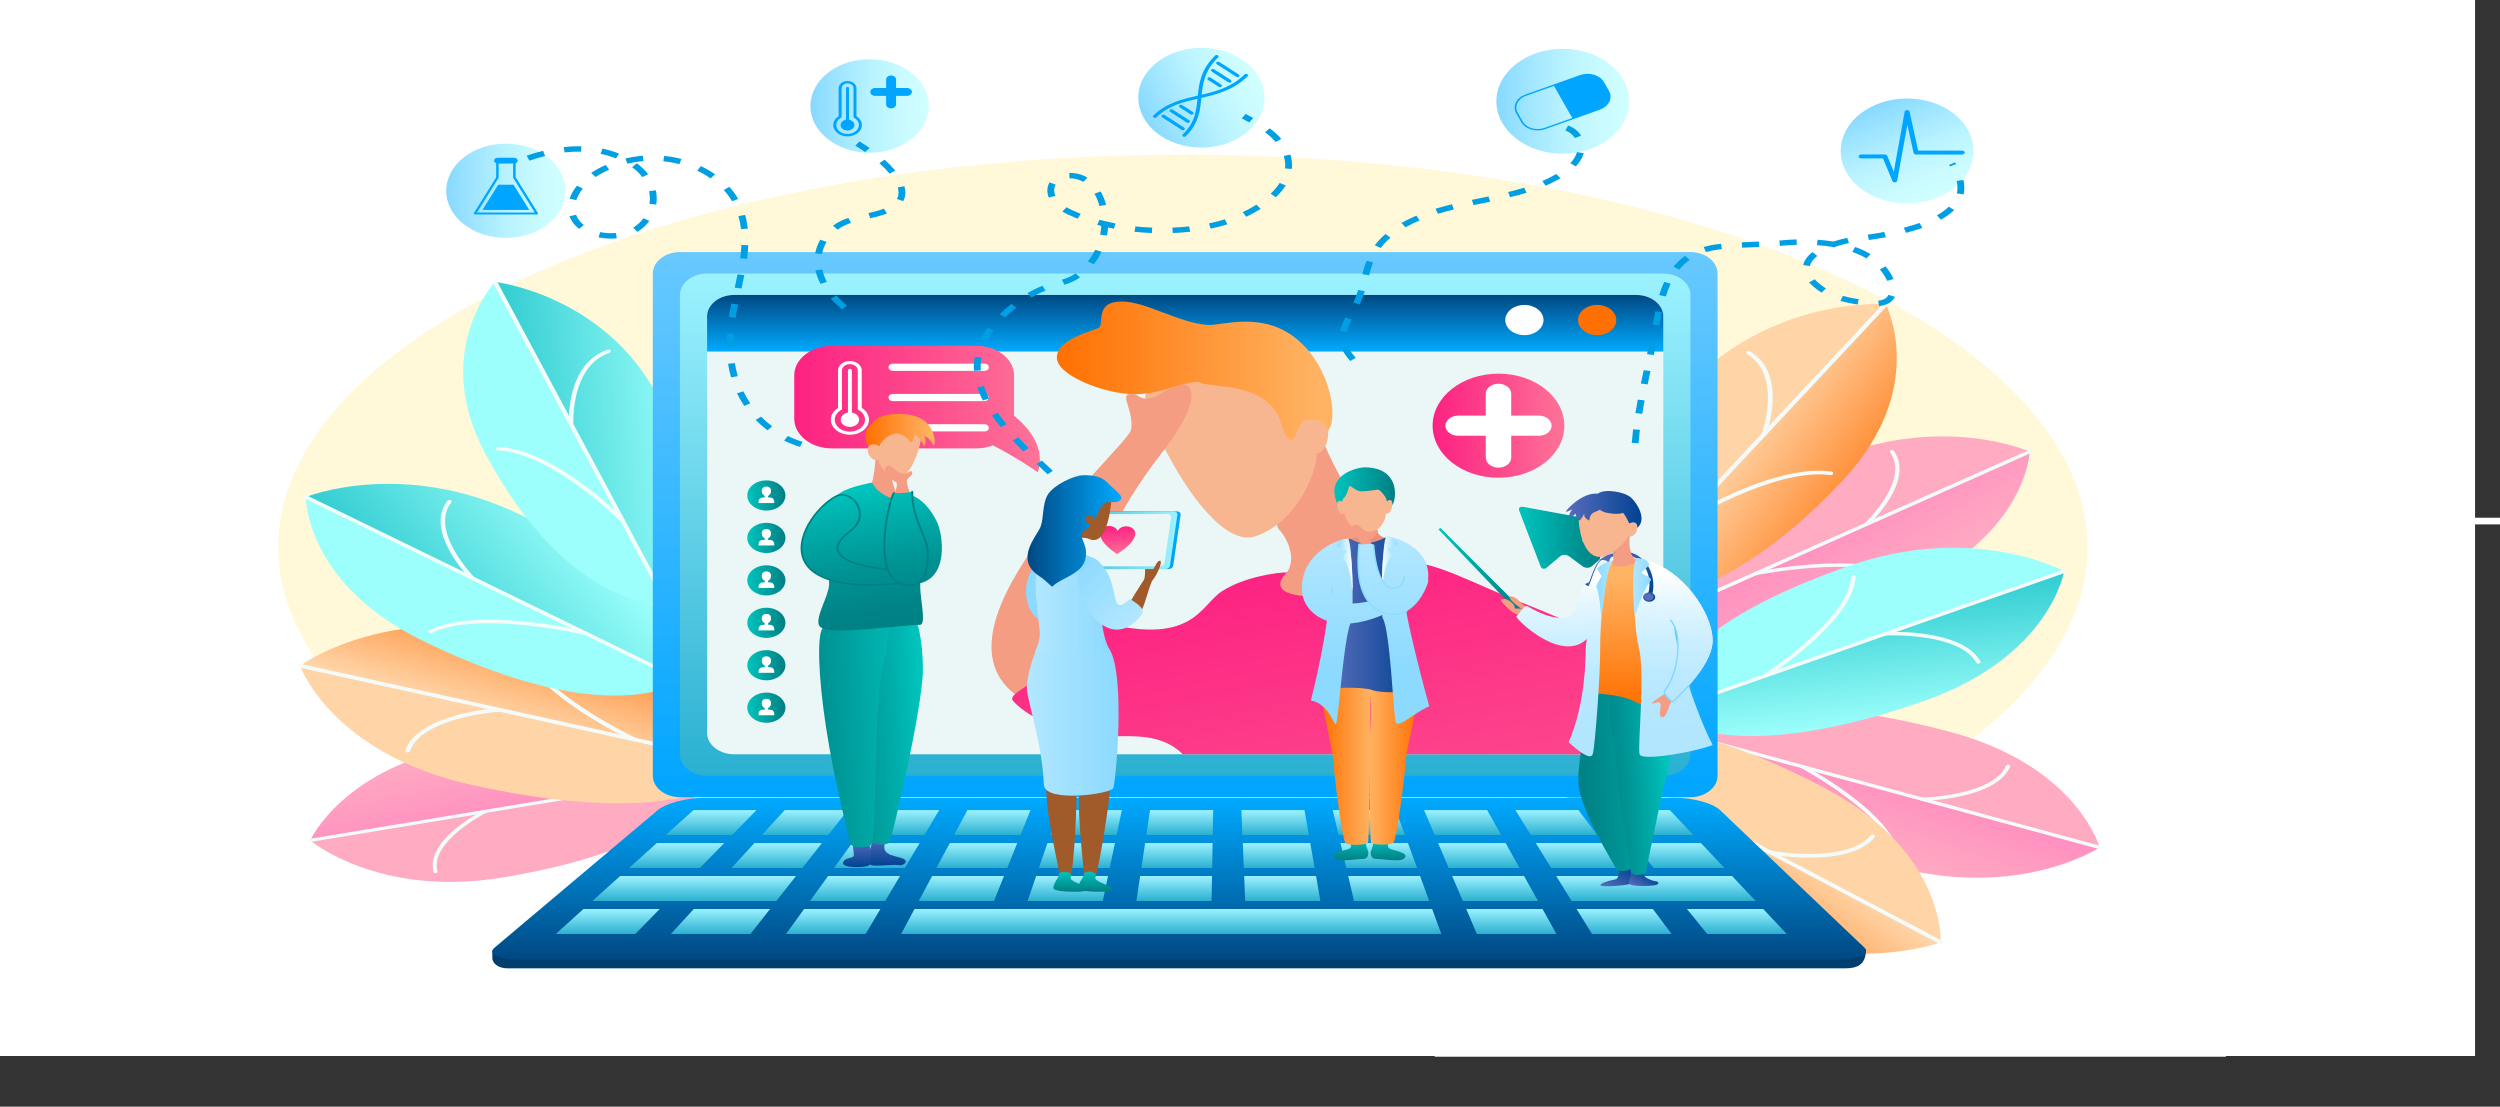 <?xml version="1.0" encoding="UTF-8"?>
<svg id="Capa_1" data-name="Capa 1" xmlns="http://www.w3.org/2000/svg" xmlns:xlink="http://www.w3.org/1999/xlink" viewBox="0 0 902 399.28">
  <rect x="0" y="0" width="902" height="399.28" fill="#333333" stroke="none"/>
  <defs>
    <style>
      .cls-1 {
        fill: url(#linear-gradient-75);
      }

      .cls-2 {
        fill: url(#linear-gradient-119);
      }

      .cls-3 {
        fill: url(#linear-gradient-2);
      }

      .cls-4 {
        fill: url(#linear-gradient-51);
      }

      .cls-5 {
        fill: #fff;
      }

      .cls-6 {
        fill: url(#linear-gradient-17);
      }

      .cls-7 {
        fill: #007f83;
      }

      .cls-8 {
        fill: url(#linear-gradient-87);
      }

      .cls-9 {
        fill: url(#linear-gradient-93);
      }

      .cls-10 {
        fill: url(#linear-gradient-92);
      }

      .cls-11 {
        fill: url(#linear-gradient-80);
      }

      .cls-12 {
        fill: url(#linear-gradient-109);
      }

      .cls-13 {
        fill: url(#linear-gradient-43);
      }

      .cls-14 {
        fill: url(#linear-gradient-15);
      }

      .cls-15 {
        fill: url(#linear-gradient-58);
      }

      .cls-16 {
        fill: url(#linear-gradient-69);
      }

      .cls-17 {
        fill: #a15b2a;
      }

      .cls-18 {
        fill: url(#linear-gradient-81);
      }

      .cls-19 {
        fill: url(#linear-gradient-18);
      }

      .cls-20 {
        fill: url(#linear-gradient-56);
      }

      .cls-21 {
        fill: url(#linear-gradient-40);
      }

      .cls-22 {
        fill: url(#linear-gradient-52);
      }

      .cls-23 {
        fill: url(#linear-gradient-28);
      }

      .cls-24 {
        fill: url(#linear-gradient-14);
      }

      .cls-25 {
        fill: url(#linear-gradient-36);
      }

      .cls-26 {
        fill: url(#linear-gradient-78);
      }

      .cls-27 {
        fill: url(#linear-gradient-20);
      }

      .cls-28 {
        fill: url(#linear-gradient-6);
      }

      .cls-29 {
        fill: url(#linear-gradient-53);
      }

      .cls-30 {
        fill: url(#linear-gradient-91);
      }

      .cls-31 {
        fill: url(#linear-gradient-60);
      }

      .cls-32 {
        fill: url(#linear-gradient-108);
      }

      .cls-33 {
        fill: url(#linear-gradient-84);
      }

      .cls-34 {
        fill: url(#linear-gradient-104);
      }

      .cls-35 {
        fill: url(#linear-gradient-35);
      }

      .cls-36 {
        fill: url(#linear-gradient-48);
      }

      .cls-37 {
        fill: url(#linear-gradient-32);
      }

      .cls-38 {
        fill: #ffabc2;
      }

      .cls-39 {
        fill: url(#linear-gradient-97);
      }

      .cls-40 {
        fill: url(#linear-gradient-11);
      }

      .cls-41 {
        fill: url(#linear-gradient-50);
      }

      .cls-42 {
        fill: #009fe3;
      }

      .cls-43 {
        fill: url(#linear-gradient-106);
      }

      .cls-44 {
        fill: url(#linear-gradient-111);
      }

      .cls-45 {
        fill: url(#linear-gradient-63);
      }

      .cls-46 {
        fill: url(#linear-gradient-67);
      }

      .cls-47 {
        fill: url(#linear-gradient-95);
      }

      .cls-48 {
        fill: url(#linear-gradient-86);
      }

      .cls-49 {
        fill: url(#linear-gradient-39);
      }

      .cls-50 {
        fill: url(#linear-gradient-110);
      }

      .cls-51 {
        fill: url(#linear-gradient-10);
      }

      .cls-52 {
        fill: url(#linear-gradient-59);
      }

      .cls-53 {
        fill: url(#linear-gradient-117);
      }

      .cls-54 {
        fill: url(#linear-gradient-49);
      }

      .cls-55 {
        fill: url(#linear-gradient-37);
      }

      .cls-56 {
        fill: url(#linear-gradient-82);
      }

      .cls-57 {
        fill: url(#linear-gradient-16);
      }

      .cls-58 {
        fill: #00a5ff;
      }

      .cls-59 {
        fill: url(#linear-gradient-31);
      }

      .cls-60 {
        fill: url(#linear-gradient-85);
      }

      .cls-61 {
        fill: url(#linear-gradient-112);
      }

      .cls-62 {
        fill: url(#linear-gradient-61);
      }

      .cls-63 {
        fill: url(#linear-gradient-114);
      }

      .cls-64 {
        fill: url(#linear-gradient-68);
      }

      .cls-65 {
        fill: url(#linear-gradient-103);
      }

      .cls-66 {
        fill: url(#linear-gradient-62);
      }

      .cls-67 {
        fill: url(#linear-gradient-107);
      }

      .cls-68 {
        fill: url(#linear-gradient-41);
      }

      .cls-69 {
        fill: url(#linear-gradient-76);
      }

      .cls-70 {
        fill: url(#linear-gradient-98);
      }

      .cls-71 {
        fill: url(#linear-gradient-21);
      }

      .cls-72 {
        fill: url(#linear-gradient-72);
      }

      .cls-73 {
        fill: url(#linear-gradient-25);
      }

      .cls-74 {
        fill: url(#linear-gradient-89);
      }

      .cls-75 {
        fill: #ff7000;
      }

      .cls-76 {
        fill: url(#linear-gradient-5);
      }

      .cls-77 {
        fill: url(#linear-gradient-64);
      }

      .cls-78 {
        fill: #82d7ff;
      }

      .cls-79 {
        fill: url(#linear-gradient-102);
      }

      .cls-80 {
        fill: url(#linear-gradient-83);
      }

      .cls-81 {
        fill: url(#linear-gradient-54);
      }

      .cls-82 {
        fill: #f59d83;
      }

      .cls-83 {
        fill: url(#linear-gradient-45);
      }

      .cls-84 {
        fill: url(#linear-gradient-113);
      }

      .cls-85 {
        fill: #f7b690;
      }

      .cls-86 {
        fill: #003e70;
      }

      .cls-87 {
        fill: url(#linear-gradient-55);
      }

      .cls-88 {
        fill: url(#linear-gradient-34);
      }

      .cls-89 {
        fill: url(#linear-gradient-118);
      }

      .cls-90 {
        fill: url(#linear-gradient-65);
      }

      .cls-91 {
        fill: #9cfffb;
      }

      .cls-92 {
        fill: url(#linear-gradient-70);
      }

      .cls-93, .cls-94 {
        fill: none;
      }

      .cls-95 {
        fill: url(#linear-gradient-79);
      }

      .cls-96 {
        fill: url(#linear-gradient-88);
      }

      .cls-97 {
        fill: url(#linear-gradient-7);
      }

      .cls-98 {
        fill: url(#linear-gradient-66);
      }

      .cls-99 {
        fill: #f4fbfb;
      }

      .cls-100 {
        fill: url(#linear-gradient-96);
      }

      .cls-101 {
        fill: #ffd5a8;
      }

      .cls-94 {
        clip-path: url(#clippath);
      }

      .cls-102 {
        fill: #fff9d9;
      }

      .cls-103 {
        fill: url(#linear-gradient-24);
      }

      .cls-104 {
        fill: url(#linear-gradient-73);
      }

      .cls-105 {
        fill: url(#linear-gradient-100);
      }

      .cls-106 {
        fill: url(#linear-gradient-105);
      }

      .cls-107 {
        fill: url(#linear-gradient-9);
      }

      .cls-108 {
        fill: url(#linear-gradient-22);
      }

      .cls-109 {
        fill: url(#linear-gradient-74);
      }

      .cls-110 {
        fill: url(#linear-gradient-42);
      }

      .cls-111 {
        fill: url(#linear-gradient-99);
      }

      .cls-112 {
        fill: url(#linear-gradient-3);
      }

      .cls-113 {
        fill: url(#linear-gradient);
      }

      .cls-114 {
        fill: url(#linear-gradient-27);
      }

      .cls-115 {
        fill: url(#linear-gradient-116);
      }

      .cls-116 {
        fill: #586dbb;
      }

      .cls-117 {
        fill: #8cdaff;
      }

      .cls-118 {
        fill: #ebf7f7;
      }

      .cls-119 {
        fill: url(#linear-gradient-33);
      }

      .cls-120 {
        fill: url(#linear-gradient-38);
      }

      .cls-121 {
        fill: url(#linear-gradient-94);
      }

      .cls-122 {
        fill: url(#linear-gradient-29);
      }

      .cls-123 {
        fill: url(#linear-gradient-30);
      }

      .cls-124 {
        fill: url(#linear-gradient-23);
      }

      .cls-125 {
        fill: url(#linear-gradient-19);
      }

      .cls-126 {
        fill: url(#linear-gradient-71);
      }

      .cls-127 {
        fill: url(#linear-gradient-4);
      }

      .cls-128 {
        fill: url(#linear-gradient-77);
      }

      .cls-129 {
        fill: url(#linear-gradient-115);
      }

      .cls-130 {
        fill: #8a4e24;
      }

      .cls-131 {
        fill: url(#linear-gradient-8);
      }

      .cls-132 {
        fill: url(#linear-gradient-90);
      }

      .cls-133 {
        fill: url(#linear-gradient-44);
      }

      .cls-134 {
        fill: url(#linear-gradient-57);
      }

      .cls-135 {
        fill: url(#linear-gradient-47);
      }

      .cls-136 {
        fill: url(#linear-gradient-46);
      }

      .cls-137 {
        fill: #eb9076;
      }

      .cls-138 {
        fill: url(#linear-gradient-12);
      }

      .cls-139 {
        fill: url(#linear-gradient-13);
      }

      .cls-140 {
        fill: url(#linear-gradient-26);
      }

      .cls-141 {
        fill: url(#linear-gradient-101);
      }
    </style>
    <linearGradient id="linear-gradient" x1="668.41" y1="1167.28" x2="703.75" y2="1167.28" gradientTransform="translate(1351.42 -968.57) rotate(60.61)" gradientUnits="userSpaceOnUse">
      <stop offset="0" stop-color="#ff8fc0"/>
      <stop offset="1" stop-color="#ffabc2"/>
    </linearGradient>
    <linearGradient id="linear-gradient-2" x1="769.44" y1="1131.61" x2="800.73" y2="1131.61" gradientTransform="translate(2007.28 -77.73) rotate(109)" xlink:href="#linear-gradient"/>
    <linearGradient id="linear-gradient-3" x1="945.09" y1="1764.54" x2="983.91" y2="1764.54" gradientTransform="translate(2627.64 490.43) rotate(123.73)" gradientUnits="userSpaceOnUse">
      <stop offset=".04" stop-color="#ffd5a8"/>
      <stop offset="1" stop-color="#ff923d"/>
    </linearGradient>
    <linearGradient id="linear-gradient-4" x1="814.3" y1="1883.31" x2="856.98" y2="1883.31" gradientTransform="translate(1088.05 -1840.98) rotate(36.45)" xlink:href="#linear-gradient-3"/>
    <linearGradient id="linear-gradient-5" x1="1389.59" y1="813.49" x2="1438.61" y2="813.49" gradientTransform="translate(-271.06 -1093.19) rotate(84.57) scale(1 -1)" gradientUnits="userSpaceOnUse">
      <stop offset="0" stop-color="#30ccd1"/>
      <stop offset="1" stop-color="#9cfffb"/>
    </linearGradient>
    <linearGradient id="linear-gradient-6" x1="283.04" y1="760.11" x2="311.23" y2="760.11" gradientTransform="translate(-501.88 727.54) rotate(-101.85)" xlink:href="#linear-gradient"/>
    <linearGradient id="linear-gradient-7" x1="-99.68" y1="916.5" x2="-66.32" y2="916.5" gradientTransform="translate(-667.52 -80.04) rotate(-74.39)" xlink:href="#linear-gradient-3"/>
    <linearGradient id="linear-gradient-8" x1="1138.84" y1="633.25" x2="1210.04" y2="633.25" gradientTransform="translate(-313.56 1448.33) rotate(-39.87) scale(1 -1)" xlink:href="#linear-gradient-5"/>
    <linearGradient id="linear-gradient-9" x1="1163.77" y1="545.78" x2="1230.29" y2="545.78" gradientTransform="translate(-934.62 796.35) rotate(-4.46) scale(1 -1)" xlink:href="#linear-gradient-5"/>
    <linearGradient id="linear-gradient-10" x1="427.61" y1="287.62" x2="427.61" y2="90.95" gradientUnits="userSpaceOnUse">
      <stop offset="0" stop-color="#00a5ff"/>
      <stop offset="1" stop-color="#68c9ff"/>
    </linearGradient>
    <linearGradient id="linear-gradient-11" x1="427.61" y1="279.89" x2="427.61" y2="98.68" gradientUnits="userSpaceOnUse">
      <stop offset="0" stop-color="#2ab0d1"/>
      <stop offset="1" stop-color="#9cf2ff"/>
    </linearGradient>
    <linearGradient id="linear-gradient-12" x1="427.61" y1="126.83" x2="427.61" y2="106.42" gradientUnits="userSpaceOnUse">
      <stop offset="0" stop-color="#0af"/>
      <stop offset="1" stop-color="#004882"/>
    </linearGradient>
    <clipPath id="clippath">
      <path class="cls-93" d="m264.9,272.15c-5.38,0-9.79-3.48-9.79-7.73V114.15c0-4.25,4.41-7.73,9.79-7.73h325.43c5.38,0,9.79,3.48,9.79,7.73v150.27c0,4.25-4.41,7.73-9.79,7.73h-325.43Z"/>
    </clipPath>
    <linearGradient id="linear-gradient-13" x1="381.3" y1="133.75" x2="480.76" y2="133.75" gradientUnits="userSpaceOnUse">
      <stop offset="0" stop-color="#ff7000"/>
      <stop offset=".96" stop-color="#ffb464"/>
    </linearGradient>
    <linearGradient id="linear-gradient-14" x1="473.39" y1="199.47" x2="512.73" y2="392.45" gradientUnits="userSpaceOnUse">
      <stop offset="0" stop-color="#fd2182"/>
      <stop offset=".54" stop-color="#fd4c8d"/>
      <stop offset="1" stop-color="#fd7498"/>
    </linearGradient>
    <linearGradient id="linear-gradient-15" x1="425.46" y1="346.29" x2="425.46" y2="287.85" gradientUnits="userSpaceOnUse">
      <stop offset="0" stop-color="#004882"/>
      <stop offset="1" stop-color="#0af"/>
    </linearGradient>
    <linearGradient id="linear-gradient-16" x1="256.58" y1="301.27" x2="256.58" y2="292.27" xlink:href="#linear-gradient-11"/>
    <linearGradient id="linear-gradient-17" x1="290.39" y1="301.27" x2="290.39" y2="292.27" xlink:href="#linear-gradient-11"/>
    <linearGradient id="linear-gradient-18" x1="324.21" y1="301.27" x2="324.21" y2="292.27" xlink:href="#linear-gradient-11"/>
    <linearGradient id="linear-gradient-19" x1="358.02" y1="301.27" x2="358.02" y2="292.27" xlink:href="#linear-gradient-11"/>
    <linearGradient id="linear-gradient-20" x1="391.84" y1="301.27" x2="391.84" y2="292.27" xlink:href="#linear-gradient-11"/>
    <linearGradient id="linear-gradient-21" x1="425.65" y1="301.27" x2="425.65" y2="292.27" xlink:href="#linear-gradient-11"/>
    <linearGradient id="linear-gradient-22" x1="460.06" y1="301.27" x2="460.06" y2="292.27" xlink:href="#linear-gradient-11"/>
    <linearGradient id="linear-gradient-23" x1="493.88" y1="301.27" x2="493.88" y2="292.27" xlink:href="#linear-gradient-11"/>
    <linearGradient id="linear-gradient-24" x1="527.69" y1="301.27" x2="527.69" y2="292.27" xlink:href="#linear-gradient-11"/>
    <linearGradient id="linear-gradient-25" x1="561.51" y1="301.27" x2="561.51" y2="292.27" xlink:href="#linear-gradient-11"/>
    <linearGradient id="linear-gradient-26" x1="595.32" y1="301.27" x2="595.32" y2="292.27" xlink:href="#linear-gradient-11"/>
    <linearGradient id="linear-gradient-27" x1="244.14" y1="313.17" x2="244.14" y2="304.17" xlink:href="#linear-gradient-11"/>
    <linearGradient id="linear-gradient-28" x1="280.24" y1="313.17" x2="280.24" y2="304.17" xlink:href="#linear-gradient-11"/>
    <linearGradient id="linear-gradient-29" x1="316.35" y1="313.17" x2="316.35" y2="304.17" xlink:href="#linear-gradient-11"/>
    <linearGradient id="linear-gradient-30" x1="352.45" y1="313.17" x2="352.45" y2="304.17" xlink:href="#linear-gradient-11"/>
    <linearGradient id="linear-gradient-31" x1="388.55" y1="313.17" x2="388.55" y2="304.17" xlink:href="#linear-gradient-11"/>
    <linearGradient id="linear-gradient-32" x1="424.65" y1="313.17" x2="424.65" y2="304.17" xlink:href="#linear-gradient-11"/>
    <linearGradient id="linear-gradient-33" x1="461.35" y1="313.17" x2="461.35" y2="304.17" xlink:href="#linear-gradient-11"/>
    <linearGradient id="linear-gradient-34" x1="497.46" y1="313.17" x2="497.46" y2="304.17" xlink:href="#linear-gradient-11"/>
    <linearGradient id="linear-gradient-35" x1="533.56" y1="313.17" x2="533.56" y2="304.17" xlink:href="#linear-gradient-11"/>
    <linearGradient id="linear-gradient-36" x1="569.66" y1="313.17" x2="569.66" y2="304.17" xlink:href="#linear-gradient-11"/>
    <linearGradient id="linear-gradient-37" x1="605.76" y1="313.17" x2="605.76" y2="304.17" xlink:href="#linear-gradient-11"/>
    <linearGradient id="linear-gradient-38" x1="250.46" y1="325.07" x2="250.46" y2="316.07" xlink:href="#linear-gradient-11"/>
    <linearGradient id="linear-gradient-39" x1="308.48" y1="325.07" x2="308.48" y2="316.07" xlink:href="#linear-gradient-11"/>
    <linearGradient id="linear-gradient-40" x1="346.87" y1="325.07" x2="346.87" y2="316.07" xlink:href="#linear-gradient-11"/>
    <linearGradient id="linear-gradient-41" x1="385.27" y1="325.07" x2="385.27" y2="316.07" xlink:href="#linear-gradient-11"/>
    <linearGradient id="linear-gradient-42" x1="423.66" y1="325.07" x2="423.66" y2="316.07" xlink:href="#linear-gradient-11"/>
    <linearGradient id="linear-gradient-43" x1="462.65" y1="325.07" x2="462.65" y2="316.07" xlink:href="#linear-gradient-11"/>
    <linearGradient id="linear-gradient-44" x1="501.04" y1="325.07" x2="501.04" y2="316.07" xlink:href="#linear-gradient-11"/>
    <linearGradient id="linear-gradient-45" x1="539.43" y1="325.07" x2="539.43" y2="316.07" xlink:href="#linear-gradient-11"/>
    <linearGradient id="linear-gradient-46" x1="597.45" y1="325.07" x2="597.45" y2="316.07" xlink:href="#linear-gradient-11"/>
    <linearGradient id="linear-gradient-47" x1="219.26" y1="336.98" x2="219.26" y2="327.97" xlink:href="#linear-gradient-11"/>
    <linearGradient id="linear-gradient-48" x1="259.94" y1="336.98" x2="259.94" y2="327.97" xlink:href="#linear-gradient-11"/>
    <linearGradient id="linear-gradient-49" x1="300.62" y1="336.98" x2="300.62" y2="327.97" xlink:href="#linear-gradient-11"/>
    <linearGradient id="linear-gradient-50" x1="422.58" y1="336.98" x2="422.58" y2="327.97" xlink:href="#linear-gradient-11"/>
    <linearGradient id="linear-gradient-51" x1="545.29" y1="336.98" x2="545.29" y2="327.97" xlink:href="#linear-gradient-11"/>
    <linearGradient id="linear-gradient-52" x1="585.97" y1="336.98" x2="585.97" y2="327.97" xlink:href="#linear-gradient-11"/>
    <linearGradient id="linear-gradient-53" x1="626.65" y1="336.98" x2="626.65" y2="327.97" xlink:href="#linear-gradient-11"/>
    <linearGradient id="linear-gradient-54" x1="548.02" y1="194.02" x2="577.38" y2="194.02" gradientUnits="userSpaceOnUse">
      <stop offset="0" stop-color="#00c4bd"/>
      <stop offset="1" stop-color="#007f83"/>
    </linearGradient>
    <linearGradient id="linear-gradient-55" x1="269.61" y1="178.77" x2="283.38" y2="178.77" xlink:href="#linear-gradient-54"/>
    <linearGradient id="linear-gradient-56" x1="269.61" y1="194.08" x2="283.38" y2="194.08" xlink:href="#linear-gradient-54"/>
    <linearGradient id="linear-gradient-57" x1="269.61" y1="209.4" x2="283.38" y2="209.4" xlink:href="#linear-gradient-54"/>
    <linearGradient id="linear-gradient-58" x1="269.61" y1="224.71" x2="283.38" y2="224.71" xlink:href="#linear-gradient-54"/>
    <linearGradient id="linear-gradient-59" x1="269.61" y1="240.02" x2="283.38" y2="240.02" xlink:href="#linear-gradient-54"/>
    <linearGradient id="linear-gradient-60" x1="269.61" y1="255.33" x2="283.38" y2="255.33" xlink:href="#linear-gradient-54"/>
    <linearGradient id="linear-gradient-61" x1="516.89" y1="153.59" x2="564.44" y2="153.59" xlink:href="#linear-gradient-14"/>
    <linearGradient id="linear-gradient-62" x1="286.57" y1="147.58" x2="375.18" y2="147.58" xlink:href="#linear-gradient-14"/>
    <linearGradient id="linear-gradient-63" x1="320.03" y1="312.33" x2="320.03" y2="301.36" gradientUnits="userSpaceOnUse">
      <stop offset="0" stop-color="#024292"/>
      <stop offset="1" stop-color="#586dbb"/>
    </linearGradient>
    <linearGradient id="linear-gradient-64" x1="309.15" y1="312.85" x2="309.15" y2="303.35" xlink:href="#linear-gradient-63"/>
    <linearGradient id="linear-gradient-65" x1="332.84" y1="261.38" x2="285.95" y2="263.98" gradientUnits="userSpaceOnUse">
      <stop offset="0" stop-color="#00c4bd"/>
      <stop offset=".2" stop-color="#00afab"/>
      <stop offset=".51" stop-color="#009495"/>
      <stop offset=".79" stop-color="#008487"/>
      <stop offset="1" stop-color="#007f83"/>
    </linearGradient>
    <linearGradient id="linear-gradient-66" x1="332.35" y1="259.14" x2="284.01" y2="261.83" xlink:href="#linear-gradient-54"/>
    <linearGradient id="linear-gradient-67" x1="310.23" y1="176.39" x2="318.87" y2="230.36" xlink:href="#linear-gradient-65"/>
    <linearGradient id="linear-gradient-68" x1="312.3" y1="155.23" x2="337.25" y2="155.23" xlink:href="#linear-gradient-13"/>
    <linearGradient id="linear-gradient-69" x1="303.96" y1="176.74" x2="312.72" y2="231.5" xlink:href="#linear-gradient-65"/>
    <linearGradient id="linear-gradient-70" x1="327.72" y1="173.68" x2="336.35" y2="227.61" xlink:href="#linear-gradient-65"/>
    <linearGradient id="linear-gradient-71" x1="322.9" y1="174.37" x2="331.53" y2="228.35" xlink:href="#linear-gradient-65"/>
    <linearGradient id="linear-gradient-72" x1="518.98" y1="205.57" x2="548.94" y2="205.57" xlink:href="#linear-gradient-54"/>
    <linearGradient id="linear-gradient-73" x1="581.3" y1="321.69" x2="586.77" y2="312.21" gradientUnits="userSpaceOnUse">
      <stop offset="0" stop-color="#586dbb"/>
      <stop offset="1" stop-color="#024292"/>
    </linearGradient>
    <linearGradient id="linear-gradient-74" x1="603.3" y1="276.66" x2="565.08" y2="279.16" xlink:href="#linear-gradient-65"/>
    <linearGradient id="linear-gradient-75" x1="591.22" y1="320.88" x2="594.51" y2="315.18" xlink:href="#linear-gradient-73"/>
    <linearGradient id="linear-gradient-76" x1="601.76" y1="277.91" x2="572.57" y2="279.82" xlink:href="#linear-gradient-65"/>
    <linearGradient id="linear-gradient-77" x1="562.17" y1="207.34" x2="562.89" y2="279.85" gradientUnits="userSpaceOnUse">
      <stop offset="0" stop-color="#fff"/>
      <stop offset=".15" stop-color="#e3f6ff"/>
      <stop offset=".33" stop-color="#ccefff"/>
      <stop offset=".51" stop-color="#bce9ff"/>
      <stop offset=".72" stop-color="#b3e6ff"/>
      <stop offset="1" stop-color="#b0e6ff"/>
    </linearGradient>
    <linearGradient id="linear-gradient-78" x1="585.54" y1="205.99" x2="586.88" y2="254.81" gradientUnits="userSpaceOnUse">
      <stop offset=".04" stop-color="#ffb464"/>
      <stop offset="1" stop-color="#ff7000"/>
    </linearGradient>
    <linearGradient id="linear-gradient-79" x1="573.69" y1="207.34" x2="574.4" y2="278.67" xlink:href="#linear-gradient-77"/>
    <linearGradient id="linear-gradient-80" x1="603.39" y1="206.94" x2="604.1" y2="278.48" xlink:href="#linear-gradient-77"/>
    <linearGradient id="linear-gradient-81" x1="605.63" y1="206.93" x2="606.35" y2="278.44" gradientUnits="userSpaceOnUse">
      <stop offset=".07" stop-color="#fff"/>
      <stop offset="1" stop-color="#b0e6ff"/>
    </linearGradient>
    <linearGradient id="linear-gradient-82" x1="605.63" y1="206.93" x2="606.35" y2="278.44" xlink:href="#linear-gradient-77"/>
    <linearGradient id="linear-gradient-83" x1="565" y1="183.83" x2="592.26" y2="183.83" xlink:href="#linear-gradient-73"/>
    <linearGradient id="linear-gradient-84" x1="528.87" y1="175.81" x2="551.96" y2="175.81" gradientTransform="translate(233.62 -238.43) rotate(33.3)" xlink:href="#linear-gradient-73"/>
    <linearGradient id="linear-gradient-85" x1="528.89" y1="184.24" x2="530.82" y2="184.24" gradientTransform="translate(233.62 -238.43) rotate(33.3)" xlink:href="#linear-gradient-73"/>
    <linearGradient id="linear-gradient-86" x1="531.38" y1="183.02" x2="535.13" y2="183.02" gradientTransform="translate(233.62 -238.43) rotate(33.3)" xlink:href="#linear-gradient-73"/>
    <linearGradient id="linear-gradient-87" x1="529.4" y1="189.03" x2="530.48" y2="189.03" gradientTransform="translate(233.62 -238.43) rotate(33.3)" xlink:href="#linear-gradient-73"/>
    <linearGradient id="linear-gradient-88" x1="534.82" y1="187.19" x2="536.05" y2="187.19" gradientTransform="translate(233.62 -238.43) rotate(33.3)" xlink:href="#linear-gradient-73"/>
    <linearGradient id="linear-gradient-89" x1="549.18" y1="180.89" x2="553.28" y2="180.89" gradientTransform="translate(233.62 -238.43) rotate(33.3)" xlink:href="#linear-gradient-73"/>
    <linearGradient id="linear-gradient-90" x1="575.99" y1="212.99" x2="581.97" y2="212.99" gradientUnits="userSpaceOnUse">
      <stop offset="0" stop-color="#8cdaff"/>
      <stop offset=".94" stop-color="#b0e6ff"/>
    </linearGradient>
    <linearGradient id="linear-gradient-91" x1="589.22" y1="211.81" x2="595.67" y2="211.81" gradientUnits="userSpaceOnUse">
      <stop offset=".06" stop-color="#b0e6ff"/>
      <stop offset="1" stop-color="#8cdaff"/>
    </linearGradient>
    <linearGradient id="linear-gradient-92" x1="487.41" y1="310.41" x2="487.41" y2="302.71" gradientUnits="userSpaceOnUse">
      <stop offset="0" stop-color="#007f83"/>
      <stop offset="1" stop-color="#00c4bd"/>
    </linearGradient>
    <linearGradient id="linear-gradient-93" x1="500.84" x2="500.84" xlink:href="#linear-gradient-92"/>
    <linearGradient id="linear-gradient-94" x1="476.64" y1="269.38" x2="495.79" y2="269.38" xlink:href="#linear-gradient-13"/>
    <linearGradient id="linear-gradient-95" x1="493.09" y1="269.35" x2="511.72" y2="269.35" xlink:href="#linear-gradient-78"/>
    <linearGradient id="linear-gradient-96" x1="480.18" y1="221.83" x2="510.03" y2="221.83" xlink:href="#linear-gradient-73"/>
    <linearGradient id="linear-gradient-97" x1="480.47" y1="195" x2="480.39" y2="241.38" xlink:href="#linear-gradient-91"/>
    <linearGradient id="linear-gradient-98" x1="507.31" y1="195.04" x2="507.22" y2="241.42" xlink:href="#linear-gradient-91"/>
    <linearGradient id="linear-gradient-99" x1="478.89" y1="195" x2="478.8" y2="241.37" xlink:href="#linear-gradient-91"/>
    <linearGradient id="linear-gradient-100" x1="482.2" y1="203.89" x2="488.05" y2="203.89" gradientUnits="userSpaceOnUse">
      <stop offset="0" stop-color="#8cdaff"/>
      <stop offset="1" stop-color="#fff"/>
    </linearGradient>
    <linearGradient id="linear-gradient-101" x1="506.97" y1="195.05" x2="506.88" y2="241.42" xlink:href="#linear-gradient-91"/>
    <linearGradient id="linear-gradient-102" x1="498.52" y1="203.1" x2="504.37" y2="203.1" gradientUnits="userSpaceOnUse">
      <stop offset="0" stop-color="#fff"/>
      <stop offset="1" stop-color="#8cdaff"/>
    </linearGradient>
    <linearGradient id="linear-gradient-103" x1="488.54" y1="195.02" x2="488.45" y2="241.39" xlink:href="#linear-gradient-91"/>
    <linearGradient id="linear-gradient-104" x1="481.45" y1="175.48" x2="503.32" y2="175.48" xlink:href="#linear-gradient-54"/>
    <linearGradient id="linear-gradient-105" x1="502.66" y1="195.04" x2="502.57" y2="241.41" xlink:href="#linear-gradient-91"/>
    <linearGradient id="linear-gradient-106" x1="378.41" y1="194.9" x2="425.99" y2="194.9" xlink:href="#linear-gradient-15"/>
    <linearGradient id="linear-gradient-107" x1="377.24" y1="194.9" x2="424.82" y2="194.9" xlink:href="#linear-gradient-11"/>
    <linearGradient id="linear-gradient-108" x1="400.09" y1="197.51" x2="401.32" y2="208.08" gradientTransform="translate(7.19 -16.13) rotate(1.22)" xlink:href="#linear-gradient-14"/>
    <linearGradient id="linear-gradient-109" x1="370.48" y1="259.38" x2="403.57" y2="259.38" xlink:href="#linear-gradient-91"/>
    <linearGradient id="linear-gradient-110" x1="373.51" y1="217.69" x2="400.27" y2="217.69" xlink:href="#linear-gradient-91"/>
    <linearGradient id="linear-gradient-111" x1="388.19" y1="205.11" x2="407.66" y2="225.17" xlink:href="#linear-gradient-90"/>
    <linearGradient id="linear-gradient-112" x1="370.7" y1="191.54" x2="404.54" y2="191.54" xlink:href="#linear-gradient-15"/>
    <linearGradient id="linear-gradient-113" x1="386.28" y1="321.73" x2="386.28" y2="314.59" xlink:href="#linear-gradient-92"/>
    <linearGradient id="linear-gradient-114" x1="395.19" y1="321.73" x2="395.19" y2="314.49" xlink:href="#linear-gradient-92"/>
    <linearGradient id="linear-gradient-115" x1="539.89" y1="36.54" x2="587.83" y2="36.54" gradientUnits="userSpaceOnUse">
      <stop offset="0" stop-color="#87d9ff"/>
      <stop offset=".21" stop-color="#9de4ff"/>
      <stop offset=".52" stop-color="#b9f3ff"/>
      <stop offset=".8" stop-color="#cafbff"/>
      <stop offset="1" stop-color="#d1ffff"/>
    </linearGradient>
    <linearGradient id="linear-gradient-116" x1="429.45" y1="-317.64" x2="469.02" y2="-317.64" gradientTransform="translate(220.14 -234.92) rotate(67)" xlink:href="#linear-gradient-115"/>
    <linearGradient id="linear-gradient-117" x1="292.4" y1="38.24" x2="335.12" y2="38.24" xlink:href="#linear-gradient-115"/>
    <linearGradient id="linear-gradient-118" x1="160.99" y1="68.84" x2="204.05" y2="68.84" xlink:href="#linear-gradient-115"/>
    <linearGradient id="linear-gradient-119" x1="398.12" y1="28.47" x2="441.77" y2="28.47" gradientTransform="translate(48.78 206.1) rotate(-27.83)" xlink:href="#linear-gradient-115"/>
  </defs>
  <rect class="cls-5" width="893" height="381"/>
  <rect class="cls-5" x="889" y="186.8" width="13" height="2.4"/>
  <rect class="cls-5" x="517.63" y="301.27" width="285.49" height="79.99"/>
  <ellipse class="cls-102" cx="426.79" cy="197.42" rx="326.41" ry="141.65"/>
  <g>
    <path class="cls-38" d="m732.32,162.95s-32.87-14.71-74.81,3.95c-67.19,29.89-58.37,55.3-58.37,55.3l133.18-59.25Z"/>
    <path class="cls-113" d="m732.32,162.95s-1.12,29.83-43.06,48.49c-67.19,29.89-90.12,10.76-90.12,10.76l133.18-59.25Z"/>
    <path class="cls-99" d="m598.47,222.5c-.21-.29-.08-.66.29-.82l133.18-59.25c.37-.16.83-.06,1.04.23.21.29.08.66-.29.82l-133.18,59.25c-.37.16-.83.06-1.04-.23Z"/>
    <path class="cls-99" d="m632.77,207.24s-.06-.09-.07-.15c-.1-.32.14-.65.55-.73,1.53-.31,37.68-7.51,54.04,1.2.35.18.44.56.2.84-.24.28-.71.35-1.06.16-15.79-8.42-52.43-1.11-52.8-1.03-.34.07-.69-.06-.86-.29Z"/>
    <path class="cls-99" d="m672.72,189.47c-.15-.21-.13-.49.08-.68.16-.15,16.35-15.47,9.19-25.51-.21-.29-.08-.66.29-.82.37-.16.83-.06,1.04.23,7.68,10.77-8.65,26.23-9.35,26.88-.27.25-.75.28-1.07.07-.07-.05-.13-.1-.17-.16Z"/>
  </g>
  <g>
    <path class="cls-38" d="m757.54,305.76s-7.91-29.18-53.43-41.55c-72.91-19.82-91.1,2.26-91.1,2.26l144.53,39.3Z"/>
    <path class="cls-3" d="m757.54,305.76s-28.97,19.15-74.49,6.77c-72.91-19.82-70.04-46.07-70.04-46.07l144.53,39.3Z"/>
    <path class="cls-99" d="m612.29,266.26c.14-.31.57-.48.97-.37l144.53,39.3c.4.11.61.45.47.77-.14.31-.57.48-.97.37l-144.53-39.3c-.4-.11-.61-.45-.47-.77Z"/>
    <path class="cls-99" d="m649.51,276.38s.05-.1.09-.14c.24-.28.71-.35,1.06-.16,1.31.7,32.13,17.26,34.75,32.71.06.33-.24.63-.66.68-.42.04-.8-.19-.86-.52-2.52-14.92-33.77-31.7-34.09-31.87-.29-.16-.4-.44-.3-.7Z"/>
    <path class="cls-99" d="m692.86,288.17c.1-.23.37-.4.7-.41.25,0,25.5-.62,30.25-11.52.14-.31.57-.48.97-.37.4.11.61.45.47.77-5.09,11.69-30.57,12.31-31.66,12.33-.42,0-.77-.26-.78-.59,0-.07.01-.14.04-.21Z"/>
  </g>
  <g>
    <path class="cls-101" d="m700.21,339.97s1.9-32.57-41.83-55.63c-70.07-36.95-97.05-17.61-97.05-17.61l138.89,73.24Z"/>
    <path class="cls-112" d="m700.21,339.97s-37.35,13.87-81.09-9.19c-70.07-36.95-57.8-64.05-57.8-64.05l138.89,73.24Z"/>
    <path class="cls-99" d="m560.63,266.37c.26-.3.77-.38,1.16-.18l138.89,73.24c.38.2.49.61.23.91-.26.3-.77.38-1.16.18l-138.89-73.24c-.38-.2-.49-.61-.23-.91Z"/>
    <path class="cls-99" d="m596.4,285.23s.09-.09.14-.13c.35-.24.87-.21,1.18.06,1.14,1.03,27.88,25.29,25.21,42.18-.06.36-.47.62-.93.57-.46-.05-.78-.37-.72-.74,2.58-16.31-24.53-40.9-24.81-41.15-.25-.23-.27-.56-.07-.8Z"/>
    <path class="cls-99" d="m638.05,307.19c.19-.22.54-.34.89-.27.27.05,27.16,4.94,36.01-5.53.26-.3.77-.38,1.16-.18.38.2.49.61.23.91-9.49,11.23-36.63,6.3-37.79,6.08-.45-.08-.72-.44-.62-.79.02-.08.06-.15.12-.21Z"/>
  </g>
  <g>
    <path class="cls-101" d="m680.37,109.74s-41.09-3.05-72.34,30.36c-50.05,53.52-26.88,75.73-26.88,75.73l99.22-106.09Z"/>
    <path class="cls-127" d="m680.37,109.74s15.77,30.13-15.47,63.54c-50.05,53.52-83.74,42.56-83.74,42.56l99.22-106.09Z"/>
    <path class="cls-99" d="m580.65,216.37c-.37-.22-.45-.63-.18-.92l99.22-106.09c.27-.29.79-.35,1.17-.14.37.22.45.63.18.92l-99.22,106.09c-.27.29-.79.35-1.17.14Z"/>
    <path class="cls-99" d="m606.2,189.05c-.06-.03-.11-.07-.16-.12-.29-.28-.23-.7.13-.93,1.35-.85,33.31-20.79,54.55-17.88.45.06.76.4.68.76-.08.36-.51.6-.96.54-20.51-2.81-52.9,17.41-53.22,17.62-.3.19-.72.19-1.02.01Z"/>
    <path class="cls-99" d="m635.96,157.22c-.27-.16-.4-.44-.31-.71.08-.21,7.53-21.2-5.29-28.68-.37-.22-.45-.63-.18-.92.27-.29.79-.35,1.17-.14,13.75,8.02,6.23,29.2,5.9,30.1-.13.35-.59.55-1.03.45-.1-.02-.19-.06-.26-.1Z"/>
  </g>
  <g>
    <path class="cls-76" d="m744.73,206.12s-4.93,30.83-50.75,46.86c-73.41,25.68-94.77,4.05-94.77,4.05l145.52-50.91Z"/>
    <path class="cls-91" d="m744.73,206.12s-32.21-17.83-78.04-1.8c-73.41,25.68-67.48,52.71-67.48,52.71l145.52-50.91Z"/>
    <path class="cls-99" d="m598.48,257.28c.18.32.65.46,1.05.32l145.52-50.91c.4-.14.58-.51.4-.83-.18-.32-.65-.46-1.05-.32l-145.52,50.91c-.4.14-.58.51-.4.83Z"/>
    <path class="cls-99" d="m635.96,244.17s.06.1.11.14c.28.27.78.31,1.12.1,1.28-.82,31.39-20.16,32.37-36.37.02-.34-.32-.64-.76-.66-.44-.02-.81.25-.83.6-.94,15.65-31.47,35.26-31.78,35.45-.29.18-.37.49-.23.74Z"/>
    <path class="cls-99" d="m679.61,228.9c.13.23.43.39.77.37.26-.01,26.53-1.14,32.68,9.83.18.32.65.46,1.05.32.4-.14.58-.51.4-.83-6.6-11.77-33.1-10.63-34.23-10.57-.44.02-.77.32-.74.66,0,.08.03.15.07.22Z"/>
  </g>
  <g>
    <g>
      <path class="cls-38" d="m111.95,303.21s24.54,20.83,69.46,13.38c71.96-11.93,73.18-37.03,73.18-37.03l-142.64,23.64Z"/>
      <path class="cls-28" d="m111.95,303.21s11.87-26.87,56.79-34.31c71.96-11.93,85.86,10.67,85.86,10.67l-142.64,23.64Z"/>
      <path class="cls-99" d="m255.31,279.44c.08.31-.17.61-.56.68l-142.64,23.64c-.39.07-.78-.13-.86-.44-.08-.31.17-.61.56-.68l142.64-23.65c.39-.07.78.13.86.44Z"/>
      <path class="cls-99" d="m218.57,285.53s.02.1.01.15c-.02.32-.36.56-.77.54-1.5-.07-36.99-1.72-48.69-13.36-.25-.25-.2-.61.12-.81.31-.2.77-.16,1.02.09,11.3,11.24,47.27,12.91,47.63,12.92.34.02.61.21.67.46Z"/>
      <path class="cls-99" d="m175.79,292.63c.06.23-.06.47-.32.6-.21.1-20.49,10.36-17.63,21.11.08.31-.17.61-.56.68-.39.07-.78-.13-.86-.44-3.06-11.53,17.41-21.88,18.28-22.32.34-.17.79-.09,1,.18.05.06.08.12.1.19Z"/>
    </g>
    <g>
      <path class="cls-101" d="m108.27,240.22s11.13,31.77,62.34,43.07c82.03,18.11,100.27-7.18,100.27-7.18l-162.61-35.89Z"/>
      <path class="cls-97" d="m108.27,240.22s30.37-22.61,81.58-11.3c82.03,18.11,81.03,47.19,81.03,47.19l-162.61-35.89Z"/>
      <path class="cls-99" d="m271.69,276.28c-.13.35-.59.56-1.04.46l-162.61-35.89c-.45-.1-.71-.47-.58-.82.13-.35.59-.56,1.04-.46l162.61,35.89c.45.1.71.47.58.82Z"/>
      <path class="cls-99" d="m229.82,267.04c-.02.05-.05.11-.09.16-.24.32-.75.42-1.15.24-1.5-.7-36.86-17.38-41.01-34.28-.09-.36.21-.71.67-.78.46-.07.9.17.99.53,4.01,16.32,39.85,33.21,40.22,33.38.34.16.48.47.38.75Z"/>
      <path class="cls-99" d="m181.04,256.28c-.09.26-.38.46-.74.48-.28.02-28.07,2-32.4,14.26-.13.35-.59.56-1.04.46-.45-.1-.71-.47-.58-.82,4.65-13.15,32.7-15.15,33.89-15.23.46-.03.87.24.91.61,0,.08,0,.16-.03.23Z"/>
    </g>
    <g>
      <path class="cls-131" d="m110.35,179.33s35.05-14.26,77.81,6.57c68.49,33.36,57.97,59.57,57.97,59.57l-135.77-66.14Z"/>
      <path class="cls-91" d="m110.35,179.33s-.4,31.14,42.36,51.97c68.49,33.36,93.41,14.17,93.41,14.17l-135.77-66.14Z"/>
      <path class="cls-99" d="m246.8,245.79c.23-.3.11-.68-.26-.86l-135.77-66.14c-.37-.18-.86-.09-1.09.2-.23.3-.11.68.26.86l135.77,66.14c.37.18.86.09,1.09-.21Z"/>
      <path class="cls-99" d="m211.83,228.76s.06-.1.09-.15c.13-.33-.11-.68-.53-.78-1.58-.37-38.9-9.06-56.41-.51-.37.18-.49.57-.26.87.23.29.72.39,1.1.2,16.91-8.26,54.73.56,55.11.65.35.08.72-.04.91-.27Z"/>
      <path class="cls-99" d="m171.11,208.93c.17-.22.16-.5-.05-.72-.16-.16-16.23-16.67-8.24-26.9.23-.3.11-.68-.26-.86-.37-.18-.86-.09-1.1.2-8.57,10.98,7.65,27.63,8.34,28.34.27.27.77.32,1.12.11.08-.05.14-.1.19-.17Z"/>
    </g>
    <g>
      <path class="cls-107" d="m178.57,101.7s39.03,4.42,58.59,40.97c31.34,58.54,3.53,75.08,3.53,75.08l-62.12-116.05Z"/>
      <path class="cls-91" d="m178.57,101.7s-23.17,25.19-3.61,61.74c31.34,58.54,65.73,54.31,65.73,54.31l-62.12-116.05Z"/>
      <path class="cls-99" d="m241,218.33c.4-.14.59-.5.42-.82l-62.12-116.05c-.17-.32-.64-.47-1.04-.33-.41.14-.59.5-.42.82l62.12,116.05c.17.32.64.47,1.04.33Z"/>
      <path class="cls-99" d="m225,188.44c.06-.02.12-.05.18-.08.35-.21.41-.61.14-.88-1.01-1.03-25.05-25.19-45.6-26.24-.44-.02-.82.24-.84.59-.03.35.3.64.74.67,19.84,1.01,44.2,25.51,44.44,25.76.23.23.62.3.94.19Z"/>
      <path class="cls-99" d="m206.37,153.63c.3-.1.5-.34.49-.61-.01-.21-1-21.02,13.03-25.7.41-.14.59-.5.42-.82-.17-.32-.64-.47-1.04-.33-15.04,5.02-14.05,26.02-13.99,26.91.02.35.39.61.83.6.1,0,.19-.02.27-.05Z"/>
    </g>
  </g>
  <g>
    <path class="cls-86" d="m671.34,340.65l1.85,1.99c.11,5.6-3.43,6.73-7.24,6.73H182.99c-2.96,0-5.36-1.66-5.36-3.72v-2.74l493.71-2.26Z"/>
    <g>
      <path class="cls-51" d="m619.7,279.89c0,4.25-4.41,7.73-9.79,7.73H245.32c-5.38,0-9.79-3.48-9.79-7.73V98.68c0-4.25,4.41-7.73,9.79-7.73h364.59c5.38,0,9.79,3.48,9.79,7.73v181.2Z"/>
      <path class="cls-40" d="m255.11,279.89c-5.38,0-9.79-3.48-9.79-7.73V106.42c0-4.25,4.41-7.73,9.79-7.73h345.01c5.38,0,9.79,3.48,9.79,7.73v165.74c0,4.25-4.41,7.73-9.79,7.73H255.11Z"/>
      <path class="cls-118" d="m264.9,272.15c-5.38,0-9.79-3.48-9.79-7.73V114.15c0-4.25,4.41-7.73,9.79-7.73h325.43c5.38,0,9.79,3.48,9.79,7.73v150.27c0,4.25-4.41,7.73-9.79,7.73h-325.43Z"/>
      <path class="cls-138" d="m600.12,114.15c0-4.25-4.41-7.73-9.79-7.73h-325.43c-5.38,0-9.79,3.48-9.79,7.73v12.68h345.01v-12.68Z"/>
      <path class="cls-5" d="m556.9,115.47c0,3.01-3.09,5.45-6.9,5.45s-6.9-2.44-6.9-5.45,3.09-5.45,6.9-5.45,6.9,2.44,6.9,5.45Z"/>
      <path class="cls-75" d="m583.16,115.47c0,3.01-3.09,5.45-6.9,5.45s-6.9-2.44-6.9-5.45,3.09-5.45,6.9-5.45,6.9,2.44,6.9,5.45Z"/>
      <g class="cls-94">
        <g>
          <path class="cls-82" d="m565.38,272.56c2.68,4.84,79.56,19.07-18.74,46.88-9.35,2.65-1.94,9.49,2.27,9.58,4.21.09,139.34-2.93,47.65-87.31-45.74,2.72-31.19,30.85-31.19,30.85Z"/>
          <path class="cls-82" d="m466.59,173.36c-4.98,4.23-7.66,15.12-4.98,17.84,2.68,2.72,8.07,12.83-.1,17.83-7.21,4.41,1.25,13.01,10.44,13.01s36.2-8.39,34.67-18.67c-8.25-6.05-23.76-30.02-29.5-44.84-5.17,8.92-10.53,14.82-10.53,14.82Z"/>
          <path class="cls-85" d="m436.46,123.63c-4.28.08-22,13.35-23.22,19.14-1.22,5.79,22.81,56.78,39.92,50.67,17.11-6.11,22.62-27.02,21.79-29.76,6.72-1.13,5.91-20.11-5.09-14.64-.41-8.2-6.52-25.9-33.4-25.42Z"/>
          <path class="cls-139" d="m404.75,108.79c-10.34,0-5.93,8.47-8.52,9.6-2.58,1.13-14.65,4.08-14.93,10.43-.29,6.35,15.89,12.8,26.71,13.38,10.81.58,22.11-5.9,25.27-4.08,3.16,1.81,24.12-.45,28.72,14.06,4.59,14.52,5.91.39,8.42-.45,2.51-.84,7.55-.82,8.5,3.91,4.03-3.66,1.83-22.44-10.8-33.1-12.64-10.66-27.57-4.87-32.55-5.29-10.6-.9-22.21-8.47-30.82-8.47Z"/>
          <path class="cls-82" d="m427.59,138.79c-5.74,0-9.95,5.07-13.69,5.07s-3.73-2.72-6.89-1.59c-2.42.87,2.2,6.73,1.05,12.85-1.15,6.12-82.03,76.29-36.37,98.74,45.66,22.46,30.73-21.32,27.28-23.59-3.45-2.27-13.52-23.27,20.01-66.6,17.61-22.76,8.62-24.88,8.62-24.88Z"/>
          <path class="cls-24" d="m464.45,206.52c-3.83,0-15.47,1.62-23.51,6.76-8.04,5.14-10.34,20.56-45.95,10.58-8.23,19.28-32.93,25.1-29.48,29.03,3.45,3.93,11.49,9.07,24.89,12.1,13.4,3.02,34.46-6.35,42.88,18.45,8.42,24.8-1.15,68.04-4.21,93.45-3.06,25.4-4.87,17.11,6.37,11.88,11.24-5.23,39.89-15.9,64.57-13.09,24.68,2.8,33.64,27.82,46.63,22.98,12.99-4.84-9.5-63.43-6.82-77.95,2.68-14.52-6.6-47.56,4.5-47.56,16.18,0,18.38,6.05,23.74,4.23,5.36-1.81,11.87-33.6,31.4-33.87,11.01-.15-33.31-19.35-50.16-26.01-16.85-6.65-31.01-14.52-40.2-14.52s-4.56,12.31-33.32,12.31c-21.83,0-11.33-8.79-11.33-8.79Z"/>
          <path class="cls-82" d="m546.64,319.43c-6.98,2.54-20.75,3.44-19.36,18.15.14,1.46,1.14,5.59,3.45,3.33.99-.97.25-7.86,1.72-7.86,3.83,0-.96,17.54,7.47,15.73,8.42-1.81,1.53-18.24,12.06-19.75,10.53-1.51-5.34-9.59-5.34-9.59Z"/>
        </g>
      </g>
    </g>
    <g>
      <path class="cls-14" d="m672.6,341.85c2.56,2.44-2.2,4.44-10.58,4.44H188.48c-8.38,0-12.86-2-9.97-4.44l58.81-49.57c2.89-2.44,10.34-4.44,16.55-4.44h350.78c6.21,0,13.38,2,15.94,4.44l52.02,49.57Z"/>
      <polygon class="cls-57" points="264.16 301.27 240.19 301.27 250.2 292.27 272.97 292.27 264.16 301.27"/>
      <polygon class="cls-6" points="298.84 301.27 274.87 301.27 283.14 292.27 305.92 292.27 298.84 301.27"/>
      <polygon class="cls-19" points="333.52 301.27 309.55 301.27 316.09 292.27 338.87 292.27 333.52 301.27"/>
      <polygon class="cls-125" points="368.2 301.27 344.23 301.27 349.04 292.27 371.82 292.27 368.2 301.27"/>
      <polygon class="cls-27" points="402.88 301.27 378.91 301.27 381.99 292.27 404.76 292.27 402.88 301.27"/>
      <polygon class="cls-71" points="437.56 301.27 413.59 301.27 414.94 292.27 437.71 292.27 437.56 301.27"/>
      <polygon class="cls-108" points="472.24 301.27 448.27 301.27 447.89 292.27 470.66 292.27 472.24 301.27"/>
      <polygon class="cls-124" points="506.92 301.27 482.95 301.27 480.84 292.27 503.61 292.27 506.92 301.27"/>
      <polygon class="cls-103" points="541.6 301.27 517.63 301.27 513.79 292.27 536.56 292.27 541.6 301.27"/>
      <polygon class="cls-73" points="576.28 301.27 552.31 301.27 546.73 292.27 569.51 292.27 576.28 301.27"/>
      <polygon class="cls-140" points="610.95 301.27 586.99 301.27 579.68 292.27 602.46 292.27 610.95 301.27"/>
      <polygon class="cls-114" points="252.51 313.17 226.96 313.17 236.97 304.17 261.32 304.17 252.51 313.17"/>
      <polygon class="cls-23" points="289.48 313.17 263.93 313.17 272.2 304.17 296.56 304.17 289.48 313.17"/>
      <polygon class="cls-122" points="326.45 313.17 300.9 313.17 307.44 304.17 331.8 304.17 326.45 313.17"/>
      <polygon class="cls-123" points="363.42 313.17 337.86 313.17 342.68 304.17 367.03 304.17 363.42 313.17"/>
      <polygon class="cls-59" points="400.38 313.17 374.83 313.17 377.91 304.17 402.27 304.17 400.38 313.17"/>
      <polygon class="cls-37" points="437.35 313.17 411.8 313.17 413.15 304.17 437.51 304.17 437.35 313.17"/>
      <polygon class="cls-119" points="474.32 313.17 448.77 313.17 448.39 304.17 472.74 304.17 474.32 313.17"/>
      <polygon class="cls-88" points="511.29 313.17 485.74 313.17 483.63 304.17 507.98 304.17 511.29 313.17"/>
      <polygon class="cls-35" points="548.25 313.17 522.7 313.17 518.86 304.17 543.22 304.17 548.25 313.17"/>
      <polygon class="cls-25" points="585.22 313.17 559.67 313.17 554.1 304.17 578.46 304.17 585.22 313.17"/>
      <polygon class="cls-55" points="622.19 313.17 596.64 313.17 589.34 304.17 613.69 304.17 622.19 313.17"/>
      <polygon class="cls-120" points="280.12 325.07 213.73 325.07 223.74 316.07 287.2 316.07 280.12 325.07"/>
      <polygon class="cls-49" points="319.38 325.07 292.24 325.07 298.79 316.07 324.72 316.07 319.38 325.07"/>
      <polygon class="cls-21" points="358.63 325.07 331.5 325.07 336.31 316.07 362.25 316.07 358.63 325.07"/>
      <polygon class="cls-68" points="397.89 325.07 370.76 325.07 373.84 316.07 399.78 316.07 397.89 325.07"/>
      <polygon class="cls-110" points="437.14 325.07 410.01 325.07 411.36 316.07 437.3 316.07 437.14 325.07"/>
      <polygon class="cls-13" points="476.4 325.07 449.27 325.07 448.89 316.07 474.83 316.07 476.4 325.07"/>
      <polygon class="cls-133" points="515.66 325.07 488.52 325.07 486.42 316.07 512.35 316.07 515.66 325.07"/>
      <polygon class="cls-83" points="554.91 325.07 527.78 325.07 523.94 316.07 549.88 316.07 554.91 325.07"/>
      <polygon class="cls-136" points="633.43 325.07 567.04 325.07 561.47 316.07 624.93 316.07 633.43 325.07"/>
      <polygon class="cls-135" points="229.22 336.98 200.5 336.98 210.51 327.97 238.03 327.97 229.22 336.98"/>
      <polygon class="cls-36" points="270.76 336.98 242.05 336.98 250.32 327.97 277.84 327.97 270.76 336.98"/>
      <polygon class="cls-54" points="312.31 336.98 283.59 336.98 290.13 327.97 317.65 327.97 312.31 336.98"/>
      <polygon class="cls-41" points="520.03 336.98 325.13 336.98 329.95 327.97 516.72 327.97 520.03 336.98"/>
      <polygon class="cls-4" points="561.57 336.98 532.86 336.98 529.02 327.97 556.54 327.97 561.57 336.98"/>
      <polygon class="cls-22" points="603.12 336.98 574.4 336.98 568.83 327.97 596.35 327.97 603.12 336.98"/>
      <polygon class="cls-29" points="644.66 336.98 615.95 336.98 608.65 327.97 636.16 327.97 644.66 336.98"/>
    </g>
  </g>
  <path class="cls-81" d="m576.32,189.38c.85-.72.56-1.49-.66-1.71l-26-4.78c-1.21-.22-1.91.37-1.55,1.31l7.75,20.17c.36.94,1.36,1.13,2.21.41l4.78-4.03c.85-.72,2.29-.76,3.21-.08l5.02,3.71c.91.67,2.35.64,3.21-.08l2.48-2.09c.85-.72.8-1.86-.11-2.53l-5.02-3.71c-.91-.67-.96-1.81-.11-2.53l4.78-4.03Z"/>
  <g>
    <g>
      <path class="cls-87" d="m283.38,178.77c0,3-3.08,5.44-6.88,5.44s-6.88-2.43-6.88-5.44,3.08-5.44,6.88-5.44,6.88,2.43,6.88,5.44Z"/>
      <path class="cls-5" d="m278.19,177.2c0,1.09-.91,1.83-1.68,1.83s-1.68-.74-1.68-1.83.66-1.65,1.68-1.65,1.68.55,1.68,1.64Z"/>
      <path class="cls-5" d="m278.99,179.99c-.57-.71-1.9-.4-1.9-.6s.07-.75.07-.94-.42-.2-.64-.2-.64,0-.64.2.07.74.07.94-1.33-.11-1.9.6c-.57.71-.34,1.51-.34,1.51h5.61s.23-.8-.34-1.51Z"/>
    </g>
    <g>
      <path class="cls-20" d="m283.38,194.08c0,3-3.08,5.44-6.88,5.44s-6.88-2.43-6.88-5.44,3.08-5.44,6.88-5.44,6.88,2.43,6.88,5.44Z"/>
      <path class="cls-5" d="m278.19,192.52c0,1.09-.91,1.83-1.68,1.83s-1.68-.74-1.68-1.83.66-1.65,1.68-1.65,1.68.55,1.68,1.64Z"/>
      <path class="cls-5" d="m278.99,195.3c-.57-.71-1.9-.4-1.9-.6s.07-.75.07-.94-.42-.2-.64-.2-.64,0-.64.2.07.74.07.94-1.33-.11-1.9.6-.34,1.51-.34,1.51h5.61s.23-.8-.34-1.51Z"/>
    </g>
    <g>
      <path class="cls-134" d="m283.38,209.4c0,3-3.08,5.44-6.88,5.44s-6.88-2.43-6.88-5.44,3.08-5.44,6.88-5.44,6.88,2.43,6.88,5.44Z"/>
      <path class="cls-5" d="m278.19,207.83c0,1.09-.91,1.83-1.68,1.83s-1.68-.74-1.68-1.83.66-1.65,1.68-1.65,1.68.55,1.68,1.64Z"/>
      <path class="cls-5" d="m278.99,210.62c-.57-.71-1.9-.4-1.9-.6s.07-.75.07-.94-.42-.2-.64-.2-.64,0-.64.2.07.74.07.94-1.33-.11-1.9.6c-.57.71-.34,1.51-.34,1.51h5.61s.23-.8-.34-1.51Z"/>
    </g>
    <g>
      <path class="cls-15" d="m283.38,224.71c0,3-3.08,5.44-6.88,5.44s-6.88-2.43-6.88-5.44,3.08-5.44,6.88-5.44,6.88,2.43,6.88,5.44Z"/>
      <path class="cls-5" d="m278.19,223.14c0,1.09-.91,1.83-1.68,1.83s-1.68-.74-1.68-1.83.66-1.65,1.68-1.65,1.68.55,1.68,1.64Z"/>
      <path class="cls-5" d="m278.99,225.93c-.57-.71-1.9-.4-1.9-.6s.07-.75.07-.94-.42-.2-.64-.2-.64,0-.64.2.07.74.07.94-1.33-.11-1.9.6-.34,1.51-.34,1.51h5.61s.23-.8-.34-1.51Z"/>
    </g>
    <g>
      <path class="cls-52" d="m283.38,240.02c0,3-3.08,5.44-6.88,5.44s-6.88-2.43-6.88-5.44,3.08-5.44,6.88-5.44,6.88,2.43,6.88,5.44Z"/>
      <path class="cls-5" d="m278.19,238.45c0,1.09-.91,1.83-1.68,1.83s-1.68-.74-1.68-1.83.66-1.65,1.68-1.65,1.68.55,1.68,1.64Z"/>
      <path class="cls-5" d="m278.99,241.24c-.57-.71-1.9-.4-1.9-.6s.07-.75.07-.94-.42-.2-.64-.2-.64,0-.64.2.07.74.07.94-1.33-.11-1.9.6c-.57.71-.34,1.51-.34,1.51h5.61s.23-.8-.34-1.51Z"/>
    </g>
    <g>
      <path class="cls-31" d="m283.38,255.33c0,3-3.08,5.44-6.88,5.44s-6.88-2.43-6.88-5.44,3.08-5.44,6.88-5.44,6.88,2.43,6.88,5.44Z"/>
      <path class="cls-5" d="m278.19,253.77c0,1.09-.91,1.83-1.68,1.83s-1.68-.74-1.68-1.83.66-1.65,1.68-1.65,1.68.55,1.68,1.64Z"/>
      <path class="cls-5" d="m278.99,256.55c-.57-.71-1.9-.4-1.9-.6s.07-.75.07-.94-.42-.2-.64-.2-.64,0-.64.2.07.74.07.94-1.33-.11-1.9.6-.34,1.51-.34,1.51h5.61s.23-.8-.34-1.51Z"/>
    </g>
  </g>
  <g>
    <ellipse class="cls-62" cx="540.66" cy="153.59" rx="23.77" ry="18.78"/>
    <g>
      <path class="cls-5" d="m540.66,168.72c-2.54,0-4.59-1.62-4.59-3.63v-23.01c0-2,2.06-3.63,4.59-3.63s4.59,1.62,4.59,3.63v23.01c0,2-2.06,3.63-4.59,3.63Z"/>
      <path class="cls-5" d="m555.23,157.22h-29.13c-2.54,0-4.59-1.62-4.59-3.63s2.06-3.63,4.59-3.63h29.13c2.54,0,4.59,1.62,4.59,3.63s-2.06,3.63-4.59,3.63Z"/>
    </g>
  </g>
  <g>
    <path class="cls-66" d="m365.87,149.97v-14.53c0-5.87-6.08-10.68-13.52-10.68h-52.27c-7.43,0-13.52,4.8-13.52,10.68v15.66c0,5.87,6.08,10.68,13.52,10.68h52.27c2.12,0,4.12-.4,5.92-1.1,8.62,4.46,16.2,9.7,16.2,9.7,2.64-8.35-2.44-15.34-8.6-20.41Z"/>
    <g>
      <path class="cls-5" d="m355.27,133.8h-33.18c-.83,0-1.51-.58-1.51-1.3s.68-1.3,1.51-1.3h33.18c.83,0,1.51.58,1.51,1.3s-.68,1.3-1.51,1.3Z"/>
      <path class="cls-5" d="m355.27,144.72h-33.18c-.83,0-1.51-.58-1.51-1.3s.68-1.3,1.51-1.3h33.18c.83,0,1.51.58,1.51,1.3s-.68,1.3-1.51,1.3Z"/>
      <path class="cls-5" d="m355.27,155.65h-33.18c-.83,0-1.51-.58-1.51-1.3s.68-1.3,1.51-1.3h33.18c.83,0,1.51.58,1.51,1.3s-.68,1.3-1.51,1.3Z"/>
    </g>
    <g>
      <path class="cls-5" d="m304.99,156.7c-1.64-.3-3.11-1.12-4.04-2.23-2.14-2.55-1.24-5.63,1.41-7.31v-13.41c0-1.47,1.12-2.87,2.89-3.32,2.95-.74,5.67.99,5.67,3.21v13.52c1.64,1.03,2.61,2.6,2.61,4.25,0,3.43-4.03,6.12-8.54,5.29Zm.71-25.2c-1.19.3-1.92,1.25-1.92,2.24v13.99l-.3.17c-2.41,1.36-3.2,4.1-1.07,6.25.63.64,1.51,1.12,2.49,1.36,3.75.92,7.2-1.28,7.2-4.1,0-1.38-.86-2.7-2.31-3.51l-.3-.17v-14.09c0-1.48-1.82-2.64-3.79-2.14Z"/>
      <path class="cls-5" d="m307.36,148.85v-15.21c0-.31-.32-.56-.71-.56s-.71.25-.71.56v15.21c-1.75.3-2.98,1.69-2.5,3.22.28.9,1.2,1.63,2.33,1.87,2.22.45,4.21-.86,4.21-2.53,0-1.25-1.12-2.3-2.61-2.56Z"/>
    </g>
  </g>
  <g>
    <path class="cls-45" d="m315.41,302.65c-.7.28-2.96,7.97-1.83,9.15,1.13,1.18,8.94-.07,10.61.35,1.67.42,4.3-1.53,1.05-2.57-3.25-1.04-7.55-1.22-5.79-5.85,1.76-4.63-4.04-1.09-4.04-1.09Z"/>
    <path class="cls-77" d="m308.08,303.76c-.75.28-.09,3.14,0,4.67.09,1.53-3.39.67-3.91,2.82s8.91,1.77,9.41.92c1.11-1.9.39-7.53-.31-8.44-.7-.9-5.18.02-5.18.02Z"/>
    <path class="cls-82" d="m315.7,164.79c.47.69-.59,9.52-1.64,10.54-1.05,1.02,3.8,4.53,6.38,5.04,2.58.51,4.27.76,3.8-.25-.47-1-2.23-5.76-2.37-7.03-.14-1.27,2.37-4,2.37-4l-8.54-4.3Z"/>
    <path class="cls-90" d="m330.16,222.26c-2.34-2.59-1.22-1.32-4.97-1.08-3.75.25-9.24-3.65-9.94.42-.7,4.07-2.37,79.2-1.53,81.38.84,2.17,6.56,2.03,7.26.92.7-1.11,12-48.54,12-62.41,0-12.41-2.81-19.23-2.81-19.23Z"/>
    <path class="cls-98" d="m305.98,221.23c-3.59,1.02-7.37,2.88-9.25,5.52-1.88,2.64-1.6,16.84,1.34,35.91,2.93,19.07,7.73,37.33,8.66,41.49.47,2.09,6.48,1.96,7.71.54,1.23-1.42,1.39-27.31,1.82-37.94.45-11.19.98-21.82,2.33-26.43,1.11-3.78,3.89-17.21.45-23.64-3.44-6.43-13.06,4.55-13.06,4.55Z"/>
    <path class="cls-46" d="m314.86,174.46c-.12-.24-.44-.35-.74-.26-2.17.61-9.07,1.52-12.77,5-4.1,3.86-1.99,27.63-2.22,31.84-.23,4.2-5.08,11.69-3.59,14.65,1.49,2.96,14.11,1.59,22.65.85,8.55-.74,9.94-.99,13.81-1.11,1.94-.06.54-7.21.15-11.3-.4-4.1-.17-16.83,2.61-21.08,2.78-4.25-7.33-15.07-9.9-15.16-2.58-.09,2.73,2.28-.61,2.25-3.19-.03-7.76-2.42-9.38-5.67Z"/>
    <path class="cls-85" d="m324.76,152.62c-2.99,0-8.03,6.41-8.03,7.84-1.48-1.07-3.64-.66-3.64,1.91s2.59,4.37,3.82,3.5c0,1.42,2.49,6.1,7.34,6.37,4.86.26,8.55-13.78,8.08-14.61s-3.01-5-7.57-5Z"/>
    <path class="cls-64" d="m323.28,149.39c-1.54,0-5.91.28-8.03,2.7-2.12,2.43-2.65,2.57-2.91,4.99-.26,2.43,1.09,3.78,1.09,3.78,0,0,1.57-1.24,3.91.15.51-2.34,4.28-4.56,4.81-4.26.79-.92,4.89-.02,6.35,3.07,1.16-.9,1.76-2.2,1.35-3.26,1.7,1.02,3.16,3.26,3.6,4.51,1-2.01.23-3.51,0-3.7,1.61.18,3.28,2.89,3.42,3.33,1.02-.99.09-6.73-3.89-9.25-3.98-2.52-9.69-2.08-9.69-2.08Z"/>
    <path class="cls-82" d="m328.18,178.54c.33-1.04-1.44-4.29-.92-5.36.52-1.07,2.37-1.77,1.79-2.88-.57-1.11-1.01.83-3.47.49-2.46-.35-3.6-2.95-5.14-2.7-1.54.24-1.14,1.7-.92,2.5.22.8,2.65,2.98,3.74,3.4,1.09.42-.67,3.96-.4,4.56.26.6,5.31,0,5.31,0Z"/>
    <path class="cls-16" d="m306.86,191.56c7.84-5.83.35-15.63-5.5-12.37-12.34,6.88-27.73,36.41,23.65,31.23,3.31-.33,2.69-4.16,0-4.44-2.69-.28-34.62-2.19-18.15-14.42Z"/>
    <path class="cls-7" d="m313.96,211.29c-16.01,0-21.96-4.53-24.04-8.75-4.02-8.15,4.11-19.58,11.25-23.57,2.24-1.25,5.03-.77,7.09,1.22,3.08,2.98,3.49,8.12-1.16,11.56l-.23-.2.23.2c-3.75,2.78-5.21,5.21-4.35,7.23.97,2.29,5.51,5.31,21.59,6.67.32.03.57.05.72.06,1.66.17,2.56,1.48,2.55,2.63,0,1.27-1,2.19-2.55,2.34-4.15.42-7.83.61-11.09.61Zm-10.14-32.49c-.73,0-1.5.18-2.26.6-6.96,3.89-14.91,15.02-11.01,22.93,2.41,4.9,10.35,10.23,34.42,7.81,1.44-.15,1.96-1.03,1.96-1.81,0-.92-.69-1.96-1.96-2.09-.15-.02-.39-.04-.7-.06-13.2-1.12-20.66-3.49-22.17-7.04-.95-2.23.58-4.85,4.53-7.79,4.8-3.56,3.53-8.48,1.09-10.83-.98-.95-2.38-1.72-3.91-1.72Z"/>
    <path class="cls-92" d="m324.85,177.88c2.22-.02,8.35.66,13.15,10.26,2.23,4.46,4.68,20.98-7.38,22.56-12.05,1.58-5.77-32.82-5.77-32.82Z"/>
    <path class="cls-126" d="m322.52,177.83c-1.05.69-10.42,35.25,6.85,33.2,6.05-.72,5.82-11.63,4.89-14.75-1.39-4.7-5.42-11.16-5.11-18.89-4.39.86-6.63.44-6.63.44Z"/>
    <path class="cls-7" d="m327.93,211.38c-3.22,0-5.63-1.38-7.18-4.11-4.83-8.49.32-28.84,1.55-29.65.14-.1.36-.08.48.03.11.11.1.27-.02.36-1.02,1.15-6.59,22.4-.71,30.06,1.65,2.16,4.1,3.06,7.27,2.68,1.11-.13,2.06-.65,2.83-1.55,2.88-3.36,2.44-10.67,1.78-12.88-.39-1.31-1-2.79-1.64-4.36-1.65-4.01-3.7-9-3.48-14.6,0-.15.16-.27.35-.26.19,0,.33.13.33.28-.22,5.5,1.81,10.44,3.44,14.41.65,1.58,1.26,3.07,1.66,4.4.67,2.27,1.12,9.81-1.88,13.3-.88,1.03-1.98,1.62-3.29,1.78-.51.06-1.01.09-1.49.09Z"/>
  </g>
  <g>
    <path class="cls-82" d="m582,204.78c-.12-.8-1.34-1.91-.24-2.39.24-.11.37-.35.42-.66.09-.6-.1-1.46-.29-2.19-.18-.65-.37-1.19-.38-1.35-.03-.42.92-1.18,1.83-1.74,0,0,4.89-8.51,4.64-3.35-.1,1.96-.11,3.6.1,4.95.19,1.24.58,2.25,1.29,3.05.43.51,1.02.94,1.75,1.29,3.79,1.76-8.99,3.18-9.12,2.39Z"/>
    <g>
      <polygon class="cls-72" points="548.94 219.65 547.31 220.64 518.98 190.96 519.73 190.5 548.94 219.65"/>
      <path class="cls-82" d="m544.92,215.17c.37-.29,2.4.68,2.66,1.17.16.3,2.96,2.42,2.93,2.7-.05.51-1.57.6-1.57.6,0,0-5.24-3.51-4.02-4.47Z"/>
      <path class="cls-82" d="m541.6,216.35c-.65.28,2.98,3.8,4.36,4.65.4.24,2.18,1.22,2.98.89.6-.25,1.6-1.98,1.57-2.31-.02-.16-3.88.1-3.91-.06-.1-.59-.25-1.12-.25-1.12,0,0-2.28-3.1-4.75-2.06Z"/>
    </g>
    <path class="cls-104" d="m584.04,313.31c0,.6.41,3.69-1.37,4.02-1.79.33-5.22,1.25-5.22,2.06s9.3.11,10.54-.43c1.24-.54.39-5.32-.23-6.13-.62-.81-3.71.49-3.71.49Z"/>
    <path class="cls-109" d="m575.27,242.04c0,1.7-5.84,29.86-5.84,39.63s12.78,29.85,14.02,32.37c1.58.4,4.62.38,5.1-1.12.21-1.85-7.05-37.93-.73-46.17,6.32-8.25-12.55-24.71-12.55-24.71Z"/>
    <path class="cls-1" d="m589.26,314.28c-.62.49-1.87,3.69-1.28,4.67.59.98,8.01.81,9.46.38,1.44-.43.96-1.3,0-1.36-.96-.05-5.13-1.41-4.35-2.98.78-1.57-3.83-.71-3.83-.71Z"/>
    <path class="cls-69" d="m583.03,242.04c-2.34,0-3.03,19.24-.93,25.23.84,2.4.98,10.18,2.1,18.95,1.5,11.75,3.96,25.18,4.54,28.81,1.76,1.52,4.99,0,4.99,0,0,0,6.05-29.9,7.28-33.91,1.24-4.02,4.95-20.47-.82-27.55-5.77-7.07-17.16-11.54-17.16-11.54Z"/>
    <path class="cls-128" d="m575.56,206.3c-1.33,1.53-3.35,2.98-5.15,7.02-1.09,2.45-.38,16.35-19.32,5.41-1.06-.61-3.17,3.01-3.98,3.65-.81.63,24.15,25.23,30.34-1.86.53-2.34-1.88-14.22-1.88-14.22Z"/>
    <path class="cls-26" d="m581.3,202.85c.7.96.7,1.55,3.12,1.55s4.58-.55,6.97-2.3c-.02,15.82,9.52,52.18,7.63,53.7-1.88,1.51-8.34-2.56-11.89-3.8-3.54-1.24-11.15-1.99-12.37-1.71-1.22.28-.19-26.13,1.22-31.57.67-2.6,2.05-13.07,5.31-15.87Z"/>
    <path class="cls-95" d="m581.97,202.23c-2.32.99-5.2,1.94-9.94,8.13-1.91,3.99,2.56,4.58,2.04,9.76-.57,5.73-1.95,12.17-1.95,13.8,0,3.1,0,19.92-6.16,33.88,3.15,2.81,7.9,6.83,8.72,4.22.81-2.6,2.78-28.82,2.67-38.83-.07-6.77,1.3-27.64,4.62-30.95Z"/>
    <path class="cls-11" d="m605.18,218.81c6.08-2.42.37-9.03-2.28-11.72-4.13-4.19-11.36-5.71-12.29-5.51-1.53.33-1.44,23.76.61,31.61,2.49,9.54-.46,36.37.35,38.97.81,2.6,20.75-1.01,26.33-3.37-7.67-14.94-17.83-47.93-12.71-49.97Z"/>
    <path class="cls-82" d="m602.22,249.73c-.84-.15-7.64,4.43-5.95,4.15,1.38-.23,1.92-.93,2.7-.18.77.75-1.06,4.71.71,5.12,1.76.41,2.48-5.34,3.67-5.79,1.19-.45-1.12-3.3-1.12-3.3Z"/>
    <path class="cls-18" d="m599.49,222.37c7.93,0,7.44,18.91,1.15,26.82-.88,1.11,2.69,4.09,2.69,4.09,0,0,14.57-12.36,14.57-22.21s-10.9-25.71-23.88-28.68c-1.92,10.54,3.66,14.75,5.48,19.98Z"/>
    <path class="cls-56" d="m599.49,222.37c7.93,0,7.44,18.91,1.15,26.82-.88,1.11,2.69,4.09,2.69,4.09,0,0,14.57-12.36,14.57-22.21s-10.9-25.71-23.88-28.68c-1.92,10.54,3.66,14.75,5.48,19.98Z"/>
    <path class="cls-78" d="m603.32,253.5c-.07,0-.15-.02-.2-.07-.38-.32-3.69-3.14-2.72-4.35,5.28-6.64,6.44-20.77,2.08-25.21-.09-.09-.07-.23.05-.3.12-.07.29-.06.38.04,4.47,4.54,3.32,18.95-2.05,25.7-.53.67,1.15,2.53,2.46,3.66.69-.61,3.12-2.78,5.75-5.71.09-.1.26-.12.38-.05.12.07.15.2.06.3-3.13,3.49-5.97,5.9-6,5.93-.05.04-.12.07-.2.07h0Z"/>
    <path class="cls-85" d="m569.59,187.08c-.13,1.64,1.07,14.56,8.2,13.82,3.69-.38,9.08-5.62,9.47-7.22,1.65.16,3.1-1.01,3.36-2.37.35-1.81.26-3.26-2.77-2.44,0,0,.26-5.72-1.21-5.81-1.62-.11-6.02-1.99-8.05-2.3-2.22-.34-8.87,4.68-9.01,6.32Z"/>
    <path class="cls-80" d="m587.86,188.87s-1.4-2.97-2.31-3.89c-1.19.87-7.25.31-8.28-1.11-1.78,1.11-3.67.81-3.84,3.96-2.54-1.22-1.74-2.64-1.74-2.64,0,0-1.32,2.59-1.92,2.62-.6.02-1.63-2.47-1.09-2.76.53-.29-1.81,1.87-2.36,1.43s.45-2.12.87-2.54c.42-.42-2,.96-2.19.62-.19-.34,5.91-7.1,11.51-6.43,2.23-1.93,9.64-.78,12.06,1.49,2.42,2.28,5.66,7.92,2.14,10.87.16-1.15-.33-2.71-2.85-1.63Z"/>
    <g>
      <path class="cls-33" d="m594.33,215.1s1.53.4,1.54.36c.38-1.19.6-2.46.65-3.78.23-6.89-4.54-12.57-10.65-12.69-2.84-.06-6.83,1.23-8.89,3.17-.04.04,2.24-.63,3.64.85.03-.82.05-1.42.74-1.94.69-.52,2.46-1.05,4.47-1.02,5.34.07,9.5,5.07,9.3,11.08-.05,1.41-.33,2.75-.8,3.98Z"/>
      <g>
        <g>
          <path class="cls-60" d="m578.1,201.88c-1.13.61-2.06,2.06-3.05,4.69-.96,2.54-1.83,4.86-1.83,4.86l-.35-.08s.84-2.23,1.83-4.86c.97-2.56,1.94-4.06,3.03-4.69.23.05.1.02.36.08Z"/>
          <path class="cls-48" d="m579.9,202.28c.53.98.3,2.59-.69,5.21-.96,2.54-1.83,4.86-1.83,4.86l.35.08s.84-2.23,1.83-4.86c.97-2.56,1.19-4.23.71-5.21-.23-.05-.1-.02-.36-.08Z"/>
        </g>
        <path class="cls-8" d="m573.36,210.06c-.12.31-.49,1.29-.49,1.29,0,0-1.02-.27-.91-.58.11-.31,1.11-.5,1.39-.71Z"/>
        <path class="cls-96" d="m578.21,211.13c-.11.31-.49,1.3-.49,1.3,0,0,1.06.19,1.18-.12.12-.31-.6-.88-.69-1.18Z"/>
      </g>
      <g>
        <path class="cls-74" d="m596.84,216.37c-.67.78-2.03.99-3.04.48-1.01-.51-1.29-1.55-.63-2.33.67-.78,2.03-.99,3.04-.48s1.29,1.55.63,2.33Z"/>
        <path class="cls-116" d="m596.31,216.1c-.47.55-1.43.7-2.15.34-.72-.36-.92-1.1-.44-1.65.47-.55,1.43-.7,2.15-.34.72.36.92,1.1.44,1.65Z"/>
      </g>
    </g>
    <path class="cls-132" d="m576.05,212.04c-.45-1.05,1.83-3.89,1.79-4.18-.04-.29-1.45-1.95-1.52-2.86.49-.36,1.91-1.52,3.31-2.11,1.68-.71,2.35-.67,2.35-.67-.41.51-1.79,2.1-2.73,9.98-.28,2.32-1.38,9.77-1.51,11.53,0,.08-.34-8.58-1.68-11.7Z"/>
    <path class="cls-30" d="m595.58,209.39c.76-.97-3.56-2.44-3.44-2.72.12-.28,2.65-2.18,2.96-3.06-.76-.87-1.16-1.69-1.48-1.75-.33-.06-2.84-.6-2.84-.6-2.71,2.41-1.09,20.01-.93,21.11.01.08,2.66-9.06,5.73-12.98Z"/>
    <path class="cls-82" d="m582.18,201.73c.09-.6-.1-1.46-.29-2.19,1.59-.51,4.21-1.08,6.19-1.48.19,1.24.58,2.25,1.29,3.05l-7.19.62Z"/>
  </g>
  <g>
    <path class="cls-10" d="m487.45,303.05c-.53.09.64,2.4-.47,3.09-1.11.69-8.01,1.52-5.2,3.74,1.49,1.17,7.77.03,9.82.03s2.1-1.68,2.1-2.4c0-.63-1.05-2.06-.88-3.81.18-1.75-5.38-.65-5.38-.65Z"/>
    <path class="cls-9" d="m500.8,303.05c.53.09-.64,2.4.47,3.09,1.11.69,8.01,1.52,5.2,3.74-1.49,1.17-7.77.03-9.82.03s-2.1-1.68-2.1-2.4c0-.63,1.05-2.06.88-3.81-.18-1.75,5.38-.65,5.38-.65Z"/>
    <path class="cls-137" d="m490.96,189.03c.03,1.7-.09,3.37-.78,4-1.58,1.45-3.02,1.26-4.03,1.89s4.52,2.86,7.97,2.86c4.62,0,6.43-3.55,6.43-3.55,0,0-4.19-.16-4.19-5.07s-5.45-2.34-5.4-.12Z"/>
    <path class="cls-121" d="m479.51,234.03c-1.29,1.57-3.27,6.37-2.8,14.68.47,8.31,4.23,21.91,4.34,25.69.12,3.78,3.16,28.25,4.33,29.63,1.17,1.38,7.68.69,8.15.13.47-.55.62-26.43.73-29.94s-.07-23.84.63-26.93c.69-3.05,3.34-5.57-5.66-9.82-9.55-4.51-9.72-3.45-9.72-3.45Z"/>
    <path class="cls-47" d="m508.85,234.1c1.29,1.57,3.27,6.37,2.8,14.68-.47,8.31-4.34,21.83-4.46,25.62-.12,3.78-3.16,28.06-4.33,29.45-1.17,1.38-7.68.87-8.15.32-.47-.55-.62-26.43-.73-29.94-.12-3.51,1.17-20,.47-23.09-.69-3.05-4.44-9.42,4.56-13.66,9.55-4.51,9.84-3.37,9.84-3.37Z"/>
    <path class="cls-100" d="m487.11,194.37c1.39.5,4.52,3.66,12.89-.49-.02,15.91,11.71,53.04,9.81,54.57-1.89,1.52-11.15,1.77-14.72.52-3.56-1.25-13.48-.8-14.71-.52-1.23.28,3.23-38.11,4.74-40.5,1.51-2.39-1.79-12.78,1.99-13.58Z"/>
    <path class="cls-39" d="m478.98,221.73c.07,1.53-2.19,16.06-6.01,30.98,7.36,1.48,8.41,10.59,9.23,7.97s2.79-33.19,5.61-37.07c-3.33-2.79-8.84-1.87-8.84-1.87Z"/>
    <path class="cls-70" d="m507.3,219.77c-.07,1.53,3.88,19,8.38,35.06-5.61,2.37-11.31,8.24-12.13,5.62-.82-2.62-1.97-33.76-4.79-37.63,4.13-3.1,8.54-3.04,8.54-3.04Z"/>
    <path class="cls-111" d="m486.31,194.39c-1.53-.33-16.61,3.83-16.61,18.07,5.17-2.01,10.98-3.79,10.98-.67s-.66,6.42-1.7,9.94c3.63.65,6.85,1.11,8.84,1.87.53-6.79.03-28.88-1.5-29.21Z"/>
    <path class="cls-105" d="m484.6,201.66c-1.01-.82,1.52-2.5,1.4-2.77-.12-.28-3.48-1.05-3.8-1.94.76-.88,1.59-2.16,1.92-2.22.33-.06,2.18-.33,2.18-.33.19.26.72,2.05,1.35,8.59.22,2.34.51,9.29.34,10.4-.01.08-.71-9.55-3.4-11.73Z"/>
    <path class="cls-141" d="m500.27,193.6c1.53-.33,17.79,3.75,14.65,17.33-5.17-2.01-8.26-3.79-8.26-.68s-.09,7.16.94,10.68c-3.63.65-6.85,1.11-8.84,1.87-.53-6.79-.03-28.88,1.5-29.21Z"/>
    <path class="cls-79" d="m501.98,200.87c1.01-.82-1.52-2.5-1.4-2.77.12-.28,3.48-1.05,3.8-1.94-.76-.88-1.59-2.16-1.92-2.22-.33-.06-2.18-.33-2.18-.33-.19.26-.72,2.05-1.35,8.59-.22,2.34-.51,9.29-.34,10.4.01.08.71-9.55,3.4-11.73Z"/>
    <path class="cls-65" d="m481.76,209.24c.4-2.31-2.46-6.57-3.69-6.24-18.27,5.01-5.43,36.01,29.03,14.49.66-.41-1.12-3.86-1.63-3.74-1.13.26-25.05,9.16-25.05-.29,0-2.22,1.11-2.82,1.35-4.21Z"/>
    <path class="cls-85" d="m491.44,170.83c-4.32-.04-8.36,7.75-7.66,9.78-2.59-.07-.99,6.55,1.35,4.52,0,2.91,4.91,7.95,7.42,7.85,2.51-.1,7.42-3.05,7.42-7.67,2.31.62,3.38-5.53,1.17-4.88-1.07-2.22,1.64-9.52-9.7-9.61Z"/>
    <path class="cls-34" d="m492.25,168.61c-1.99,0-14.38,2.4-9.8,12.95.07.15.33-1.63,1.74-.52.11.09.2-.92.34-1.04.77-.63,1.41-1.54,2.21-4.37.31-1.08,2.16,1.66,4.49,1.66s5.3-.65,5.96-.65,2.94,2.62,3.07,3.66c.13,1.04.46.22.88.14,1.52-.31,1.19,1.91,1.19,1.91,1.79-2.84,2.52-13.74-10.07-13.74Z"/>
    <path class="cls-82" d="m494.83,196.56c.06-.56-.77-1.7.22-2.33.99-.62,2.47-2.48,2.07-2.87-.87-.87-3.29,2.21-6.18-1.24-1.17-1.39-3.67-.92-2.9.74.77,1.66,2.8,4.46,2.79,5.42.55.67,3.99.29,3.99.29Z"/>
    <path class="cls-106" d="m506.57,208.2c.09,4.81-9.38,9.57-10.96-11.53-.07-.91-3.11,0-5.27-.41-.03,1.86-3.23,21.53,9.74,25.05,10.83,2.94,15.87-11.69,15.17-12.41-.71-.72-8.68-.7-8.68-.7Z"/>
    <path class="cls-117" d="m502.9,221.91c-.95,0-1.92-.13-2.91-.4-7.93-2.15-11.29-10.33-10-24.31.04-.45.07-.78.08-.95,0-.12.12-.21.27-.21.15,0,.27.1.27.22,0,.18-.03.51-.08.98-1.28,13.76,1.96,21.79,9.63,23.87,2.54.69,4.95.43,7.16-.76.12-.07.29-.04.38.06.08.1.05.23-.07.3-1.5.81-3.09,1.21-4.74,1.22Z"/>
    <path class="cls-117" d="m502.79,212.54c-1.58,0-6.36-1.25-7.46-15.86,0-.12.11-.22.26-.23.14,0,.28.08.29.2.85,11.4,4.1,15.45,6.89,15.45.03,0,.06,0,.08,0,1.84-.05,3.47-1.92,3.44-3.91,0-.12.12-.22.27-.22.15,0,.27.09.28.21.04,2.25-1.81,4.28-3.96,4.34-.03,0-.06,0-.09,0Z"/>
  </g>
  <g>
    <path class="cls-130" d="m387.31,191.85c-2.09,0-2.72-1.5-2.77,1.41-.07,3.24-.29,3.61-3.03,7.71-1.26,1.88,9.39.94,9.39-.92s-.39-3.97,2.35-6.6c2.74-2.63-5.93-1.6-5.93-1.6Z"/>
    <path class="cls-43" d="m423.3,204.09c-.1.68-.88,1.23-1.74,1.23h-41.76c-.86,0-1.48-.55-1.39-1.23l2.67-18.38c.1-.68.88-1.23,1.74-1.23h41.76c.86,0,1.48.55,1.39,1.23l-2.67,18.38Z"/>
    <path class="cls-67" d="m422.13,204.09c-.1.68-.88,1.23-1.74,1.23h-41.76c-.86,0-1.48-.55-1.39-1.23l2.67-18.38c.1-.68.88-1.23,1.74-1.23h41.76c.86,0,1.48.55,1.39,1.23l-2.67,18.38Z"/>
    <path class="cls-118" d="m420.14,203.23c-.09.61-.8,1.11-1.58,1.11h-37.81c-.78,0-1.34-.5-1.26-1.11l2.42-16.64c.09-.61.8-1.11,1.58-1.11h37.81c.78,0,1.34.5,1.26,1.11l-2.42,16.64Z"/>
    <path class="cls-32" d="m409.61,192.53c.04-1.43-1.4-2.61-3.21-2.64-1.43-.02-2.65.68-3.13,1.68-.42-1.02-1.61-1.76-3.03-1.79-1.81-.03-3.31,1.1-3.35,2.53-.11,3.93,6.16,7.57,6.16,7.57,0,0,6.46-3.72,6.56-7.36Z"/>
    <path class="cls-117" d="m381.86,199.08c-3.49-1.01-11.63,5.26-11.67,14.05-.04,8.8,6.13,15.84,17.74,8.45,2.56-1.63-1.76-6.28-1.76-6.28-7.43,3.19-4.68-.55-3.6-7.47.79-5.04,1.05-8.25-.7-8.76Z"/>
    <path class="cls-17" d="m388.32,284.49c.52,1.96-.96,30.75-2.04,31.47s-4.05.25-4.13-1.22c-.08-1.46-6.35-27.78-4.13-32.62,2.22-4.84,10.3,2.37,10.3,2.37Z"/>
    <path class="cls-17" d="m400.34,284.49c.52,1.96-4.07,30.75-5.15,31.47s-4.05.25-4.13-1.22c-.08-1.46-3.24-27.78-1.02-32.62,2.22-4.84,10.3,2.37,10.3,2.37Z"/>
    <path class="cls-12" d="m384.18,232.22c-3.33,0-8.74-.98-9.78.98-1.04,1.96-3.91,10.2-3.91,14.83s5.55,19.99,6.13,35.02c.26,6.8,24.12,3.4,25.04,1.34.91-2.06,4.45-40.4-1.26-49.95-2.65-4.43-16.21-2.21-16.21-2.21Z"/>
    <path class="cls-50" d="m382.87,198.91c-2.61,0-9.36,1.05-9.21,12.69.08,5.87,1.51,14.39,1.51,17.07s-1.22,5.18-1.67,6.58c-.41,1.31,28.42,2.35,26.68-1.1-1.83-3.61-2.91-8.65-2.91-15.83s-1.47-15.53-3.52-17.23c-2.05-1.7-10.89-2.19-10.89-2.19Z"/>
    <path class="cls-17" d="m411.31,220.87c1.32-.35,3.37-10.27,4.65-11.66s3.75-6.77,2.59-6.87c-1.32-.12-1.92,2.99-2.62,2.99h-2.8s.14,3.04-.44,3.92c-.59.89-4.6,7.06-5.13,8.45-.54,1.4,3.77,3.17,3.77,3.17Z"/>
    <path class="cls-44" d="m393.76,201.09c-3.72,0-7.47,7.29-2.05,17.38,4.35,8.1,12.68,13.2,20.34,3.09,1.69-2.23-4.4-5.41-4.4-5.41-5.57,5.02-4.64.76-6.65-6.02-1.47-4.94-5.38-9.04-7.24-9.04Z"/>
    <path class="cls-17" d="m390.73,176.99c-3.23,0-12.32,6.1-12.32,11.66s12.62,5.02,14.08,5.64,6.73,3.48,8.51-13.62c.65-6.23-10.27-3.68-10.27-3.68Z"/>
    <path class="cls-61" d="m390.96,171.46c-3.5,0-10.69,3.5-12.84,6.9-2.15,3.4-1.42,8.37-2.69,11.69-1.27,3.32-9.5,11.69-.73,17.61,3.72,2.51,4.69,4.35,5.1,3.9,2.59-2.84,10.37-4.32,11.74-9.57,1.37-5.25-2.23-7.69-1.05-9.67,1.04-1.74,2.68-1.7,2.74-2.53.07-.93-3.09-2.39-.95-3.63,1.5-.87,2.36.69,2.62,1.04.47.66,1.68-4.37,3.5-5.56s3.52.15,5.35-.88c1.83-1.03.33-2.57-2.28-4.79-2.61-2.21-3.25-4.53-10.5-4.53Z"/>
    <path class="cls-84" d="m386.24,316.6c-.13,1.32,3.65,2.39,5.61,3.42,1.96,1.03-.78,1.71-2.61,1.71s-9.52.18-9.2-1.54c.45-2.46,2.05-3.31,2.14-5.27,1.28-.32,2.44-.62,3.81.11.86.46.26,1.57.26,1.57Z"/>
    <path class="cls-63" d="m395.16,316.6c-.13,1.32,3.65,2.39,5.61,3.42,1.96,1.03-.78,1.71-2.61,1.71s-9.52.18-9.2-1.54c.45-2.46,2.14-3.29,2.14-5.27,1.89-.59,2.44-.62,3.81.11.86.46.26,1.57.26,1.57Z"/>
  </g>
  <g>
    <ellipse class="cls-129" cx="563.86" cy="36.54" rx="23.97" ry="18.93"/>
    <g>
      <path class="cls-58" d="m580.24,37.39c-.66.93-1.68,1.7-3,2.17l-19.81,7.05c-3.27,1.16-7.12,0-8.59-2.57l-1.78-3.13c-.71-1.24-.76-2.64-.14-3.92.62-1.29,1.82-2.3,3.4-2.86l19.82-7.05c1.58-.56,3.34-.6,4.97-.11,1.63.49,2.91,1.44,3.62,2.69l1.78,3.12c.88,1.54.71,3.24-.26,4.61Zm-32.37-.86c-.14.2-.27.41-.37.63-.56,1.16-.51,2.42.13,3.55l1.78,3.13c1.33,2.33,4.82,3.38,7.77,2.33l19.82-7.05c2.95-1.05,4.28-3.8,2.95-6.14l-1.78-3.12c-.64-1.13-1.81-1.99-3.28-2.43-1.47-.44-3.07-.4-4.49.1l-19.82,7.05c-1.16.41-2.09,1.09-2.7,1.96Z"/>
      <path class="cls-58" d="m560.54,30.75l9.72-3.46c3.1-1.1,6.78,0,8.18,2.45l1.78,3.13c1.4,2.45,0,5.36-3.1,6.46l-9.72,3.46-6.86-12.04Z"/>
    </g>
  </g>
  <g>
    <ellipse class="cls-115" cx="688.09" cy="54.47" rx="23.97" ry="18.93"/>
    <path class="cls-58" d="m683.62,65.78c-.39,0-.73-.2-.85-.49l-3.37-8.13h-7.9c-.5,0-.9-.32-.9-.71s.4-.71.9-.71h8.55c.39,0,.73.2.86.49l2.37,5.72,3.91-21.62c.06-.35.44-.61.88-.61.44,0,.82.24.9.59l3.09,14.03h15.9c.5,0,.9.32.9.71s-.4.71-.9.71h-16.65c-.44,0-.81-.25-.89-.59l-2.25-10.2-3.66,20.2c-.06.33-.4.58-.81.61-.03,0-.05,0-.08,0Z"/>
  </g>
  <g>
    <ellipse class="cls-53" cx="313.76" cy="38.24" rx="21.36" ry="16.87"/>
    <g>
      <path class="cls-58" d="m321.5,39.1c-.99,0-1.8-.64-1.8-1.42v-9.02c0-.79.81-1.42,1.8-1.42s1.8.64,1.8,1.42v9.02c0,.79-.81,1.42-1.8,1.42Z"/>
      <path class="cls-58" d="m327.21,34.59h-11.42c-.99,0-1.8-.64-1.8-1.42s.81-1.42,1.8-1.42h11.42c.99,0,1.8.64,1.8,1.42s-.81,1.42-1.8,1.42Z"/>
    </g>
    <g>
      <path class="cls-58" d="m304.55,49.07c-1.23-.23-2.33-.84-3.03-1.67-1.6-1.92-.93-4.23,1.06-5.48v-10.06c0-1.1.84-2.15,2.17-2.49,2.21-.56,4.26.74,4.26,2.41v10.14c1.23.78,1.95,1.95,1.95,3.19,0,2.57-3.02,4.59-6.41,3.97Zm.54-18.9c-.89.23-1.44.94-1.44,1.68v10.49l-.22.13c-1.81,1.02-2.4,3.08-.81,4.69.47.48,1.13.84,1.87,1.02,2.81.69,5.4-.96,5.4-3.07,0-1.04-.65-2.02-1.73-2.63l-.22-.13v-10.57c0-1.11-1.37-1.98-2.85-1.6Z"/>
      <path class="cls-58" d="m306.32,43.19v-11.41c0-.23-.24-.42-.54-.42s-.54.19-.54.42v11.41c-1.31.23-2.24,1.27-1.88,2.42.21.67.9,1.23,1.75,1.4,1.66.34,3.15-.64,3.15-1.9,0-.94-.84-1.72-1.95-1.92Z"/>
    </g>
  </g>
  <g>
    <ellipse class="cls-89" cx="182.52" cy="68.84" rx="21.53" ry="17"/>
    <g>
      <path class="cls-58" d="m193.66,77.39h-22.27c-.15,0-.3-.06-.38-.17-.08-.1-.09-.23-.02-.34l8.03-12.9v-5.68c0-.2.2-.35.45-.35h6.13c.25,0,.45.16.45.35v5.68l8.03,12.9c.07.11.06.24-.02.34-.08.1-.23.17-.38.17Zm-10.02-.71h9.3l-7.75-12.47s-.05-.1-.05-.16v-5.41h-5.23v5.41c0,.05-.02.11-.05.16l-7.75,12.47h11.54Z"/>
      <polygon class="cls-58" points="185.28 66.65 182.52 66.65 179.75 66.65 174.07 75.75 182.52 75.75 190.96 75.75 185.28 66.65"/>
      <path class="cls-58" d="m186.78,57.96c0,.58-.61,1.05-1.35,1.05h-5.83c-.74,0-1.35-.47-1.35-1.05s.61-1.05,1.35-1.05h5.83c.74,0,1.35.47,1.35,1.05Z"/>
    </g>
  </g>
  <g>
    <ellipse class="cls-2" cx="433.47" cy="35.25" rx="22.77" ry="17.99"/>
    <g>
      <g>
        <path class="cls-58" d="m416.24,42.43c-.29-.19-.34-.53-.1-.76,4.75-4.6,10.53-5.92,16.13-7.2,5.75-1.31,11.69-2.67,16.79-7.61.24-.23.67-.27.96-.08.29.19.34.53.1.76-5.37,5.2-11.52,6.61-17.47,7.96-5.64,1.29-10.97,2.5-15.45,6.84-.24.23-.67.27-.96.08Z"/>
        <path class="cls-58" d="m426.84,49.26c-.29-.19-.34-.53-.1-.76,4.48-4.34,4.91-8.71,5.36-13.33.48-4.88.97-9.92,6.34-15.13.24-.23.67-.27.96-.08.29.19.34.53.1.76-5.1,4.94-5.58,9.81-6.04,14.53-.45,4.59-.92,9.33-5.66,13.93-.24.23-.67.27-.96.08Z"/>
      </g>
      <g>
        <g>
          <path class="cls-58" d="m446.1,27.74l-7.07-4.55c-.29-.19-.34-.53-.1-.76.24-.23.67-.27.96-.08l7.07,4.55c.29.19.34.53.1.76-.24.23-.67.27-.96.08Z"/>
          <path class="cls-58" d="m443.19,29.7l-6.01-3.87c-.29-.19-.34-.53-.1-.76.24-.23.67-.27.96-.08l6.01,3.87c.29.19.34.53.1.76-.24.23-.67.27-.96.08Z"/>
          <path class="cls-58" d="m439.75,31.33l-3.89-2.5c-.29-.19-.34-.53-.1-.76.24-.23.67-.27.96-.08l3.89,2.5c.29.19.34.53.1.76-.24.23-.67.27-.96.08Z"/>
        </g>
        <g>
          <path class="cls-58" d="m426.36,46.87l-7.07-4.55c-.29-.19-.34-.53-.1-.76.24-.23.67-.27.96-.08l7.07,4.55c.29.19.34.53.1.76-.24.23-.67.27-.96.08Z"/>
          <path class="cls-58" d="m428.21,44.23l-6.01-3.87c-.29-.19-.34-.53-.1-.76.24-.23.67-.27.96-.08l6.01,3.87c.29.19.34.53.1.76-.24.23-.67.27-.96.08Z"/>
          <path class="cls-58" d="m429.53,41.24l-3.89-2.5c-.29-.19-.34-.53-.1-.76.24-.23.67-.27.96-.08l3.89,2.5c.29.19.34.53.1.76-.24.23-.67.27-.96.08Z"/>
        </g>
      </g>
    </g>
  </g>
  <path class="cls-42" d="m591.2,159.92l-2.47-.13c.13-1.58.3-3.23.5-4.9l2.46.19c-.2,1.65-.37,3.28-.49,4.84Zm1.32-10.63l-2.45-.25c.26-1.62.54-3.24.84-4.86l2.45.28c-.3,1.61-.58,3.21-.83,4.82Zm1.96-10.6l-2.44-.31c.33-1.61.66-3.22,1-4.83l2.44.32c-.34,1.6-.67,3.21-1,4.82Zm2.21-10.6l-2.44-.32c.33-1.61.66-3.21.98-4.82l2.45.3c-.32,1.61-.65,3.22-.99,4.83Zm2.04-10.66l-2.45-.26c.28-1.59.57-3.22.9-4.86l2.44.31c-.33,1.63-.62,3.24-.89,4.81Zm79.22-7.01l-.3-1.94c1.14-.11,2.01-.39,2.68-.86.46-.32.81-.74,1.04-1.23l2.32.68c-.37.79-.95,1.47-1.71,2.01-1.04.73-2.39,1.18-4.03,1.34Zm-7.75-.55c-2.32-.35-4.34-.78-6.16-1.3l.85-1.83c1.7.49,3.59.89,5.77,1.22l-.46,1.92Zm-69.16-2.93l-2.4-.46c.54-1.76,1.13-3.33,1.81-4.79l2.32.67c-.65,1.39-1.21,2.89-1.73,4.58Zm56.18-1.36c-1.89-1.22-3.41-2.47-4.5-3.7l2.02-1.12c.97,1.09,2.33,2.2,4.05,3.31l-1.57,1.51Zm23.66-4.25c-.67-1.49-1.56-2.87-2.64-4.12l2.04-1.11c1.2,1.38,2.19,2.92,2.93,4.57l-2.33.66Zm-75-4.04l-2.08-1.06c1.22-1.51,2.63-2.83,4.18-3.92l1.65,1.46c-1.38.98-2.65,2.16-3.75,3.52Zm47.15-1.31l-2.44-.33c.36-1.67,1.49-3.25,3.35-4.7l1.74,1.39c-1.49,1.16-2.38,2.39-2.66,3.65Zm20.37-2.75c-1.51-.9-3.22-1.69-5.08-2.35l1.01-1.78c2.04.72,3.91,1.59,5.56,2.58l-1.49,1.56Zm-57.86-2.28l-.87-1.83c1.56-.47,3.25-.81,5.03-1.02.41-.05.83-.09,1.24-.14l.33,1.94c-.4.04-.8.09-1.2.13-1.6.19-3.13.5-4.53.92Zm13.03-1.58l-.16-1.95c1.69-.08,3.4-.15,5.1-.22l1.09-.04.13,1.95-1.09.04c-1.69.07-3.39.13-5.07.22Zm32.92-.08l-.1-.17c-1.84-.31-3.8-.54-5.83-.67l.21-1.95c1.99.13,3.92.35,5.75.65,1.56-.53,3.22-.97,4.95-1.34l.64,1.89c-1.98.42-3.87.95-5.61,1.6Zm-19.3-.56l-.21-1.95c.7-.05,1.39-.1,2.08-.16,1.38-.12,2.77-.2,4.13-.25l.11,1.95c-1.31.05-2.65.12-3.98.24-.71.06-1.42.11-2.13.16Zm32.11-2.13l-.45-1.92c2.1-.3,4.12-.64,6-.99l.57,1.9c-1.92.36-3.98.7-6.12,1.01Zm13.38-2.6l-.77-1.86c2.04-.53,3.94-1.1,5.66-1.7l1.01,1.79c-1.8.63-3.78,1.23-5.9,1.78Zm12.59-4.72l-1.43-1.6c1.72-.96,3.17-2.01,4.29-3.11l1.93,1.23c-1.27,1.24-2.88,2.41-4.79,3.48Zm8.18-9.14l-2.43-.37c.16-.66.24-1.34.24-2.04,0-.79-.1-1.61-.3-2.44l2.43-.37c.23.96.35,1.9.35,2.81,0,.82-.1,1.63-.28,2.4Zm-4.87-10.09c-.12-.18-.23-.36-.36-.54l2.18-.92c.13.2.26.39.38.58l-2.21.88Z"/>
  <path class="cls-42" d="m487.17,130.23c-1.44-1.54-2.45-3.03-3.09-4.55l2.35-.62c.56,1.33,1.46,2.64,2.74,4.02l-1.99,1.16Zm-1.22-10.49l-2.44-.32c.31-1.44.89-2.99,1.85-4.87l2.3.73c-.89,1.75-1.43,3.17-1.71,4.47Zm4.65-9.87l-2.31-.69c.63-1.32,1.17-2.77,1.71-4.56l2.41.45c-.56,1.87-1.13,3.4-1.8,4.8Zm3.34-10.56l-2.42-.4c.38-1.43.86-3.12,1.52-4.82l2.37.57c-.63,1.63-1.09,3.27-1.46,4.66Zm4.23-9.83l-2.14-.98c.29-.39.59-.77.91-1.15.86-1.01,1.85-2,2.93-2.93l1.82,1.32c-1,.86-1.91,1.76-2.7,2.69-.29.34-.57.69-.83,1.05Zm8.91-7.46l-1.44-1.59c1.64-.93,3.46-1.81,5.4-2.63l1.17,1.72c-1.84.78-3.57,1.62-5.12,2.5Zm11.74-4.88l-.9-1.82c1.87-.58,3.87-1.12,5.93-1.62l.72,1.87c-2.01.48-3.94,1.01-5.76,1.57Zm12.86-3.14l-.63-1.89,2.68-.55c1.1-.23,2.2-.45,3.31-.68l.63,1.89c-1.1.23-2.21.46-3.31.69l-2.67.55Zm13.17-2.85l-.73-1.87c2.12-.52,4-1.03,5.76-1.57l.9,1.82c-1.81.56-3.75,1.09-5.93,1.62Zm12.81-4.12l-1.18-1.72c1.73-.74,3.36-1.56,4.85-2.43l.18-.1,1.51,1.55-.23.13c-1.57.91-3.3,1.78-5.13,2.56Zm10.9-6.98l-1.99-1.16c1.15-1.24,1.94-2.52,2.35-3.82l.06-.2,2.42.42-.07.25c-.49,1.55-1.41,3.07-2.76,4.51Zm-.35-10.25c-.79-1.27-1.97-2.21-3.42-2.71l.99-1.79c1.99.69,3.6,1.94,4.65,3.64l-2.22.86Z"/>
  <path class="cls-42" d="m288.66,161.24c-1.97-.6-3.89-1.37-5.73-2.27l1.31-1.66c1.7.84,3.49,1.55,5.31,2.11l-.9,1.82Zm-11.76-5.99c-1.51-1.14-2.94-2.4-4.25-3.74l1.96-1.19c1.24,1.27,2.59,2.45,4,3.52l-1.71,1.41Zm-8.38-8.8c-.99-1.47-1.88-3-2.62-4.56l2.32-.69c.71,1.48,1.54,2.94,2.48,4.33l-2.18.92Zm-4.77-10.31c-.45-1.58-.8-3.23-1.06-4.91l2.46-.23c.25,1.62.59,3.2,1.02,4.72l-2.41.43Zm-1.57-10.85c0-.39-.01-.79-.01-1.18,0-1.22.04-2.49.13-3.77l2.47.1c-.08,1.24-.12,2.48-.12,3.67,0,.38,0,.76.01,1.15l-2.47.04Zm3.24-10.62l-2.46-.24c.08-.53.17-1.06.26-1.59.19-1.09.4-2.18.63-3.29l2.44.31c-.22,1.09-.43,2.17-.62,3.24-.09.52-.18,1.03-.26,1.55Zm2.11-10.57l-2.44-.33c.35-1.6.69-3.2,1.01-4.8l2.45.3c-.32,1.61-.66,3.23-1.01,4.84Zm2-10.7l-2.46-.2c.23-1.72.37-3.29.44-4.8l2.47.07c-.07,1.56-.22,3.17-.45,4.94Zm-49.08-7.31c-1.53,0-3.05-.16-4.52-.46l.63-1.89c1.85.38,3.81.49,5.67.31l.3,1.94c-.68.07-1.38.1-2.08.1Zm9.5-2.43l-1.5-1.55c1.48-.9,2.73-2.03,3.71-3.37l2.14.98c-1.14,1.57-2.61,2.9-4.35,3.95Zm37.4-1.01c-.18-1.63-.5-3.21-.93-4.69l2.41-.44c.46,1.56.79,3.23.99,4.96l-2.46.17Zm-58.4-.06c-1.5-1.15-2.59-2.49-3.24-4.01-.08-.19-.16-.38-.23-.57l2.38-.53c.06.16.12.31.18.47.52,1.22,1.4,2.3,2.62,3.23l-1.72,1.41Zm27.81-8.78l-2.45-.25c.1-.64.16-1.3.16-1.95,0-.88-.1-1.76-.28-2.63l2.44-.33c.21.97.32,1.97.32,2.96,0,.73-.06,1.47-.18,2.2Zm27.35-1.2c-.26-.45-.54-.89-.83-1.33-.63-.94-1.35-1.86-2.14-2.73l2.01-1.14c.86.95,1.63,1.94,2.31,2.95.32.47.61.95.89,1.43l-2.25.82Zm-56.21-.4l-2.39-.5c.53-1.6,1.43-3.18,2.67-4.72l2.09,1.05c-1.1,1.36-1.9,2.77-2.36,4.17Zm48.47-7.84c-1.48-1.04-3.09-1.98-4.79-2.79l1.28-1.67c1.82.87,3.56,1.88,5.15,3l-1.64,1.46Zm-24.61-.49c-1-1.29-2.24-2.48-3.7-3.55l1.68-1.43c1.63,1.19,3.02,2.53,4.13,3.97l-2.11,1.02Zm-16.87,0l-1.6-1.49.27-.18c1.55-1.01,3.23-1.92,5.01-2.7l1.2,1.71c-1.65.73-3.21,1.56-4.64,2.5l-.25.16Zm30.22-4.66c-1.19-.31-2.41-.57-3.62-.76-.71-.11-1.44-.21-2.17-.28l.31-1.94c.79.08,1.58.18,2.35.3,1.31.21,2.63.48,3.91.82l-.78,1.85Zm-18.75-.18l-.7-1.87c2.05-.48,4.17-.8,6.28-.98l.25,1.94c-1.97.16-3.93.47-5.84.91Zm-35.35-1.09l-.99-1.79c1.99-.68,3.98-1.27,5.92-1.75l.74,1.87c-1.85.46-3.76,1.02-5.66,1.68Zm31.24-.79c-1.74-.69-3.6-1.25-5.54-1.66l.64-1.89c2.1.44,4.12,1.05,6.01,1.8l-1.11,1.75Zm-18.54-2.16l-.35-1.94c2.16-.24,4.29-.34,6.37-.3l-.06,1.95c-1.95-.03-3.94.06-5.96.28Z"/>
  <path class="cls-42" d="m377.99,171.11c-1.33-1.22-2.68-2.46-4.03-3.72l1.89-1.26c1.35,1.26,2.69,2.49,4.02,3.71l-1.87,1.27Zm-8.79-8.25c-1.4-1.37-2.65-2.65-3.82-3.89l1.98-1.17c1.16,1.23,2.39,2.48,3.77,3.83l-1.93,1.22Zm-8.12-8.74c-1.19-1.44-2.28-2.87-3.24-4.25l2.17-.94c.93,1.33,1.99,2.72,3.14,4.12l-2.07,1.07Zm-6.5-9.64c-.82-1.6-1.49-3.2-2-4.75l2.4-.49c.48,1.47,1.12,2.99,1.9,4.51l-2.29.73Zm-3.18-10.72c-.03-.48-.05-.97-.05-1.46,0-1.21.1-2.42.31-3.6l2.45.27c-.19,1.09-.29,2.22-.29,3.34,0,.45.01.9.04,1.35l-2.47.1Zm4.48-10.25l-2.31-.69c.73-1.53,1.66-3.06,2.75-4.55l2.14.98c-1.03,1.4-1.89,2.83-2.58,4.26Zm6.71-8.93l-1.92-1.23c1.33-1.29,2.76-2.54,4.25-3.69l1.74,1.39c-1.42,1.11-2.79,2.3-4.07,3.54Zm9.56-7.25l-1.46-1.58c1.26-.73,2.54-1.39,3.81-1.97.55-.25,1.1-.47,1.65-.68l1.06,1.77c-.49.19-.98.39-1.47.61-1.19.55-2.4,1.17-3.59,1.86Zm11.91-4.57l-.94-1.81c2.01-.65,3.47-1.33,4.73-2.19l.2-.14,1.64,1.46-.22.15c-1.47,1-3.14,1.78-5.41,2.52Zm10.58-7.38l-2.11-1.02c1-1.29,1.87-2.7,2.59-4.22l2.32.68c-.77,1.63-1.71,3.17-2.8,4.56Zm4.73-10.41l-2.44-.31c.21-1.04.35-2.08.42-3.13-.5-.12-1-.25-1.49-.39l.8-1.85c.86.23,1.73.45,2.61.65h.61s0,.09,0,.14c.86.19,1.73.37,2.61.54l-.58,1.9c-.71-.14-1.42-.28-2.12-.43-.08.96-.22,1.92-.41,2.87Zm16.21-.89c-2.08-.08-4.19-.23-6.26-.45l.33-1.94c2,.21,4.04.36,6.06.44l-.12,1.95Zm7.54,0l-.12-1.95c2.03-.08,4.07-.23,6.05-.45l.34,1.94c-2.05.22-4.16.38-6.26.46Zm13.68-1.6l-.61-1.89.68-.14c1.65-.34,3.34-.79,5.04-1.34l.93,1.81c-1.79.58-3.59,1.05-5.34,1.42l-.7.14Zm-47.96-3.59l-.74-.29c-1.99-.79-3.51-1.51-4.79-2.27l1.49-1.56c1.16.69,2.56,1.35,4.41,2.08l.71.28-1.08,1.76Zm60.8-.66l-1.27-1.68c1.75-.83,3.42-1.74,4.94-2.71l1.55,1.52c-1.61,1.02-3.37,1.99-5.22,2.86Zm-52.96-3.9c-.23-.85-.51-1.68-.84-2.47-.29-.7-.62-1.36-.97-1.97l2.25-.81c.38.67.74,1.4,1.06,2.16.36.86.66,1.76.91,2.68l-2.42.4Zm-18.27-3.05c-.35-.85-.53-1.72-.53-2.58,0-1.05.27-2.03.79-2.91l2.23.84c-.37.61-.55,1.31-.55,2.07,0,.66.14,1.32.41,1.98l-2.35.61Zm81.94-.14l-1.9-1.25c1.32-1.26,2.41-2.56,3.24-3.88l2.21.87c-.92,1.45-2.11,2.88-3.55,4.26Zm-69.5-5.51c-.21-.12-.42-.24-.64-.35-1.22-.61-2.7-.95-4.18-.95h-.16s-.07-1.95-.07-1.95h.23c1.94,0,3.9.44,5.5,1.25.28.14.55.29.81.45l-1.49,1.56Zm75.25-4.68l-2.46-.17c.04-.39.07-.78.07-1.17,0-1.11-.18-2.24-.55-3.34l2.4-.49c.41,1.27.62,2.56.62,3.83,0,.45-.03.9-.08,1.34Zm-5.85-9.71l1.04-.53-1.06.5c-1.01-1.21-2.25-2.34-3.8-3.49l1.69-1.43c1.69,1.25,3.05,2.5,4.16,3.82l-.99.59-1.04.53Zm-9.51-7.06c-.9-.5-1.8-.98-2.7-1.46l1.38-1.62c.91.49,1.83.98,2.74,1.48l-1.42,1.6Z"/>
  <path class="cls-42" d="m303.79,111.62c-1.49-1.24-2.85-2.54-4.04-3.89l2.03-1.12c1.12,1.26,2.4,2.5,3.8,3.66l-1.79,1.35Zm-7.75-9.19c-.85-1.61-1.46-3.26-1.82-4.88l2.44-.33c.33,1.48.89,2.99,1.66,4.47l-2.29.75Zm.52-10.74l-2.45-.29c.33-1.72.96-3.38,1.86-4.93l2.25.82c-.81,1.38-1.36,2.86-1.66,4.41Zm5.66-8.84l-1.69-1.43c1.01-.74,2.12-1.39,3.29-1.92.7-.32,1.44-.6,2.27-.88l.96,1.8c-.73.24-1.38.49-2,.77-1.01.45-1.96,1.01-2.83,1.65Zm11.76-4.11l-.66-1.88c.78-.17,1.55-.34,2.32-.54,1.21-.31,2.3-.66,3.26-1.04l1.12,1.74c-1.07.43-2.29.82-3.63,1.16-.8.2-1.6.39-2.41.56Zm11.87-6.16l-2.26-.8c.4-.7.6-1.48.6-2.31,0-.58-.1-1.21-.29-1.85l2.41-.45c.24.79.36,1.57.36,2.31,0,1.11-.27,2.15-.81,3.1Zm-4.89-9.94c-1.01-1.21-2.25-2.47-3.68-3.75l1.85-1.3c1.51,1.35,2.82,2.68,3.9,3.97l-2.07,1.07Zm-8.84-7.79c-1.18-.82-2.37-1.59-3.53-2.28l1.49-1.56c1.21.72,2.45,1.52,3.68,2.38l-1.64,1.47Z"/>
</svg>